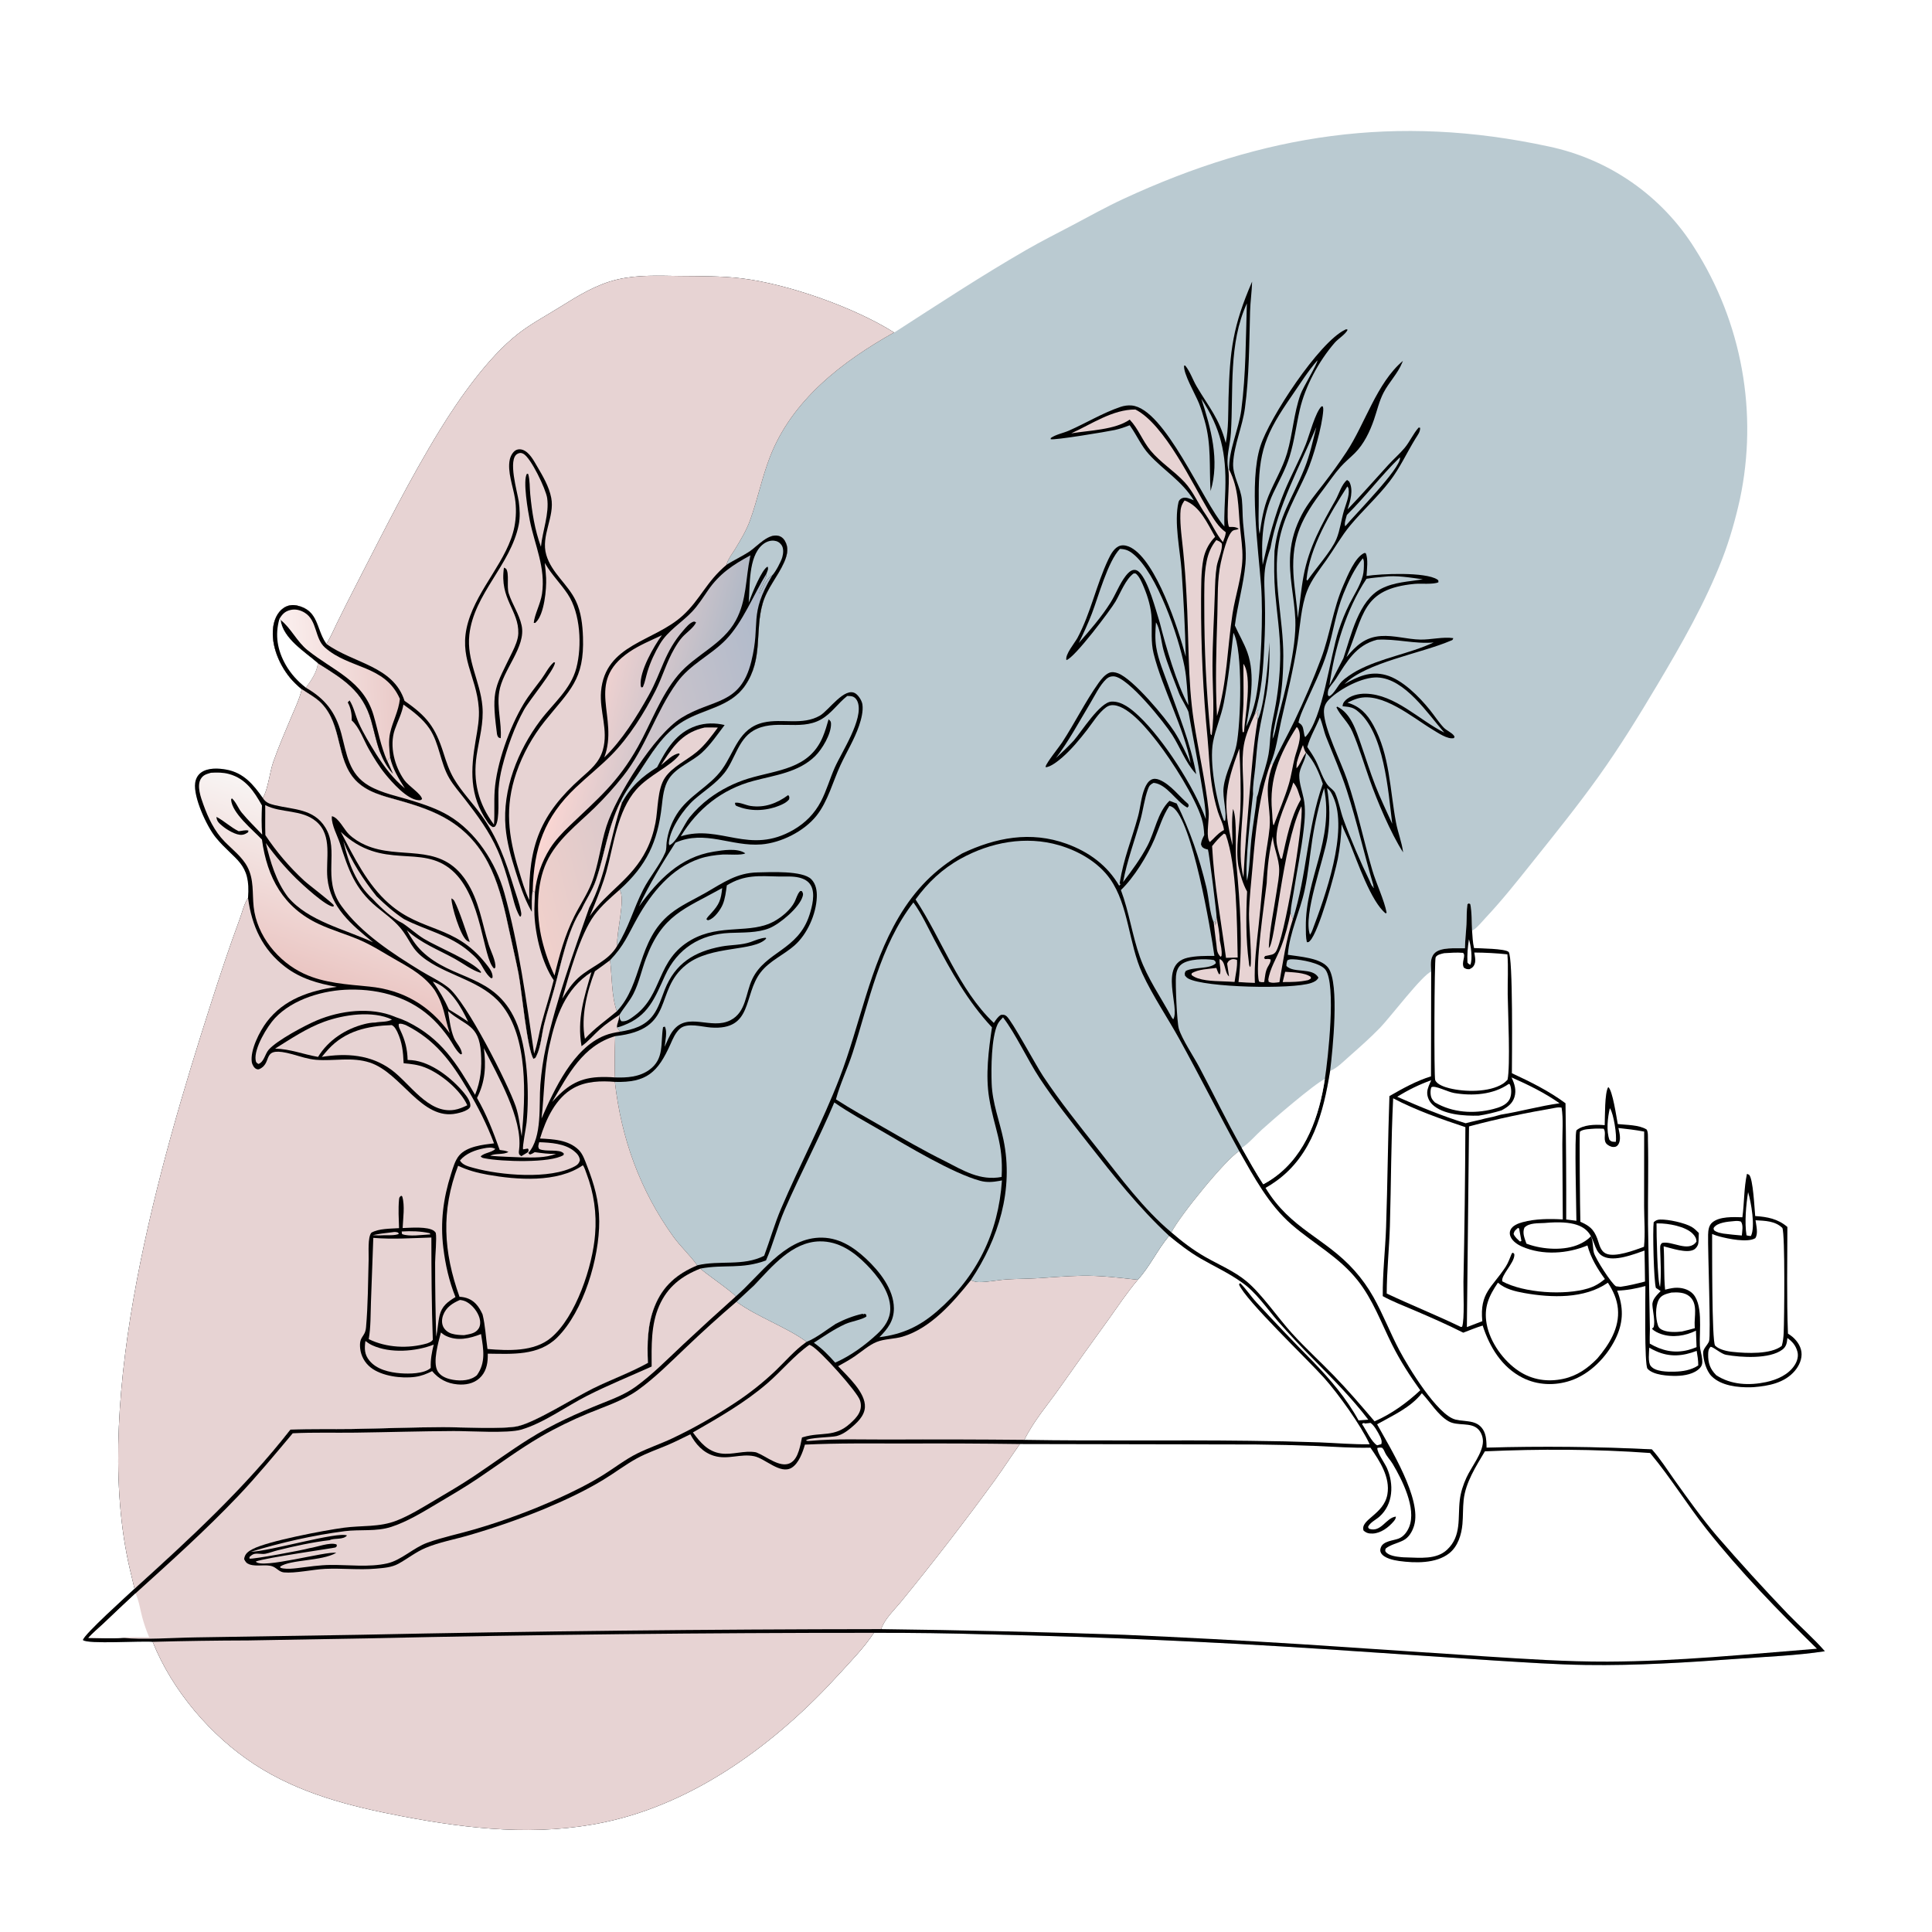 <?xml version="1.0" encoding="UTF-8"?> <svg xmlns="http://www.w3.org/2000/svg" xmlns:xlink="http://www.w3.org/1999/xlink" width="1024" height="1024"><path fill="white" d="M0 0L1024 0L1024 1024L0 1024L0 0Z"></path><path fill="#BACAD1" d="M474.189 176.109C497.16 161.302 520.183 146.165 543.856 132.512C551.886 127.881 560.236 123.689 568.435 119.358C577.404 114.62 586.333 109.632 595.537 105.37C669.78 70.996 740.237 60.234 820.664 77.595Q822.148 77.903 823.625 78.249Q825.101 78.594 826.568 78.977Q828.035 79.36 829.492 79.779Q830.949 80.198 832.395 80.654Q833.841 81.111 835.275 81.603Q836.708 82.095 838.13 82.624Q839.551 83.152 840.958 83.716Q842.365 84.28 843.758 84.879Q845.151 85.478 846.528 86.112Q847.905 86.746 849.266 87.415Q850.627 88.084 851.97 88.786Q853.313 89.489 854.639 90.225Q855.964 90.962 857.27 91.731Q858.577 92.501 859.863 93.303Q861.15 94.105 862.416 94.94Q863.682 95.774 864.926 96.64Q866.171 97.506 867.393 98.403Q868.615 99.3 869.814 100.228Q871.014 101.155 872.189 102.113Q873.365 103.07 874.516 104.057Q875.667 105.044 876.792 106.06Q877.918 107.075 879.018 108.119Q880.118 109.162 881.191 110.233Q882.264 111.304 883.31 112.402Q884.356 113.5 885.374 114.623Q886.391 115.747 887.381 116.896Q888.37 118.045 889.33 119.218Q890.29 120.392 891.22 121.589Q892.15 122.787 893.049 124.007Q893.949 125.227 894.818 126.47Q895.686 127.713 896.523 128.977Q897.36 130.241 898.165 131.526Q899.327 133.354 900.444 135.21Q901.562 137.066 902.634 138.948Q903.706 140.83 904.732 142.738Q905.758 144.646 906.738 146.578Q907.718 148.51 908.65 150.465Q909.583 152.42 910.468 154.397Q911.353 156.374 912.19 158.372Q913.027 160.37 913.815 162.388Q914.603 164.406 915.342 166.442Q916.082 168.478 916.771 170.532Q917.461 172.585 918.101 174.655Q918.74 176.724 919.33 178.809Q919.919 180.893 920.458 182.991Q920.997 185.089 921.484 187.2Q921.972 189.31 922.409 191.432Q922.845 193.554 923.23 195.686Q923.615 197.817 923.949 199.958Q924.282 202.098 924.564 204.246Q924.845 206.394 925.074 208.548Q925.303 210.702 925.481 212.861Q925.658 215.02 925.782 217.182Q925.907 219.345 925.979 221.51Q926.052 223.675 926.072 225.841Q926.092 228.007 926.059 230.173Q926.026 232.339 925.942 234.504Q925.857 236.668 925.719 238.83Q925.582 240.992 925.392 243.15Q925.202 245.308 924.96 247.46Q924.719 249.613 924.424 251.759Q924.131 253.905 923.785 256.044Q923.439 258.182 923.041 260.311Q922.644 262.441 922.195 264.56C919.849 275.126 916.84 285.823 912.943 295.92C903.933 319.264 891.194 341.535 878.418 362.987C868.581 379.505 858.546 395.83 847.355 411.479C836.125 427.184 824.023 442.162 811.981 457.239C804.017 467.212 796.136 477.173 787.386 486.478C785.527 488.454 783.495 491.075 781.318 492.632C781.02 492.845 780.525 493.099 780.228 493.261C779.958 488.636 780.198 483.713 779.284 479.187L778.544 478.812L777.794 479.211C777.259 482.731 777.442 486.436 777.254 489.998C777.031 494.196 776.508 498.414 776.461 502.615C771.996 502.741 763.324 501.798 760.159 505.415C757.815 508.094 758.443 511.707 758.553 515C754.152 516.402 736.782 539.232 731.58 544.609C726.389 549.975 720.731 554.981 715.13 559.914C712.163 562.527 708.674 566.172 704.994 567.604C701.44 589.658 695.604 612.157 676.429 625.953Q673.693 627.95 670.739 629.607C684.026 651.604 702.359 655.974 717.965 673.511Q720.821 676.726 723.317 680.227Q725.813 683.728 727.921 687.476C733.078 696.624 736.801 706.49 741.719 715.75C746.392 724.548 761.855 750.113 771.484 752.426C776.727 753.685 782.703 752.425 786.037 757.744C787.8 760.557 787.813 764.073 787.895 767.288Q831.72 766.04 875.511 768.186C879.978 773.166 883.685 779.094 887.574 784.539C894.77 794.614 901.993 804.735 910.017 814.177Q928.288 835.279 947.598 855.436C954.006 862.049 961.173 868.267 967.208 875.189C952.189 877.484 936.567 878.06 921.419 879.165C894.457 881.132 867.575 882.867 840.526 882.468C824.505 882.232 808.494 881.103 792.505 880.133L701.108 874.013Q612.678 868.212 524.08 866.283Q493.632 865.356 463.17 865.433C458.091 873.242 450.783 880.678 444.503 887.575C411.675 923.624 368.891 955.602 320.387 965.82C284.644 973.349 248.776 969.465 213.234 962.683C185.691 957.429 158.776 950.695 134.971 935.193C111.756 920.075 91.25 896.042 80.925 870.2C74.74 869.62 46.529 871.583 43.969 869.261C44.335 866.436 67.801 845.352 71.298 842.058C70.217 837.239 68.951 832.459 67.929 827.629C49.21 739.141 84.205 617.894 111.657 532.355C116.525 517.189 121.466 502.18 127.005 487.244C128.376 483.547 129.319 479.18 131.469 475.889C133.048 457.114 124.529 456.226 114.413 443.941C109.557 438.044 102.422 422.453 103.449 414.991C103.752 412.781 104.758 410.806 106.582 409.476C110.182 406.849 115.774 407.138 119.981 407.918C129.143 409.617 134.274 415.802 139.309 422.976C142.066 418.376 142.923 409.324 144.874 403.757C147.683 395.739 151.076 387.93 154.367 380.102C156.379 375.316 158.807 370.371 159.938 365.294C157.651 363.446 155.448 361.348 153.592 359.064C147.851 352.002 143.625 341.87 144.764 332.645C145.245 328.749 146.873 324.689 150.174 322.348C152.339 320.813 154.887 320.372 157.46 320.955C168.904 323.549 167.468 333.224 172.679 340.84C172.779 340.985 172.882 341.126 172.984 341.27C175.162 337.974 176.783 333.939 178.538 330.392Q183.783 319.697 189.233 309.105C203.319 281.715 217.224 253.774 233.367 227.545C243.719 210.725 258.867 189.294 274.348 177.115C281.283 171.66 289.413 167.348 296.902 162.675C306.52 156.673 316.168 150.689 327.353 148.091C338.124 145.59 349.134 146.143 360.089 146.281C371.174 146.421 382.299 146.213 393.322 147.576C417.788 150.601 452.67 162.845 473.87 176.214L474.189 176.109Z"></path><path d="M663.641 149.258C663.509 154.569 662.707 159.855 662.565 165.173C662.107 182.276 662.09 199.329 659.836 216.333C658.541 226.099 654.059 235.843 653.587 245.554C653.275 251.985 657.6 258.379 658.237 264.908C658.628 268.914 658.517 272.978 658.849 276.996C659.458 284.346 660.796 291.412 660.123 298.829C659.133 309.724 655.912 320.598 654.501 331.53C656.613 336.289 659.366 340.831 661.122 345.725C665.483 357.88 662.587 372.738 660.488 385.162Q662.259 381.505 663.56 377.657Q664.862 373.809 665.675 369.828C668.5 355.807 669.512 325.197 668.406 310.507C666.868 290.084 661.953 255.703 668 236.541C672.759 221.462 699.133 181.381 712.858 174.811C713.739 174.389 713.33 174.444 714.29 174.768C713.079 177.314 709.343 179.432 707.376 181.708C699.012 191.386 691.754 204.764 688.902 217.218C687.022 225.428 686.018 233.857 683.53 241.924C681.417 248.775 677.855 254.993 674.805 261.452C669.24 273.236 668.369 286.624 669.244 299.402C672.23 286.21 675.636 272.938 680.797 260.406C684.298 251.905 688.748 243.902 692.137 235.359C693.982 230.708 697.167 218.467 700.455 215.35L701.141 215.434C701.353 216.177 701.402 216.758 701.348 217.533C700.76 226.034 696.101 242.445 692.579 250.385C687.079 262.784 680.182 273.903 677.799 287.557C674.378 307.157 680.228 327.981 680.179 347.782C680.159 355.735 679.664 364.37 678.21 372.202C677.001 378.71 675.136 385.004 674.48 391.615C675.908 388.76 676.346 384.693 677.163 381.547C681.032 366.645 687.193 343.526 686.559 328.4C686.066 316.637 682.911 305.21 683.881 293.35C684.489 285.921 686.553 279.335 689.996 272.731C693.052 266.868 697.296 261.905 701.312 256.697C705.597 251.141 709.81 245.376 713.677 239.52C723.571 224.539 729.648 203.026 743.572 191.271C743.447 191.574 743.317 191.875 743.196 192.179C740.892 197.953 736.16 202.609 733.288 208.164C730.98 212.63 729.871 217.663 728.242 222.402C726.08 228.692 722.884 235.392 718.117 240.134C715.631 242.606 712.853 244.871 710.519 247.483C707.27 251.12 704.459 255.378 701.498 259.268C690.263 274.03 684.553 284.702 685.526 303.808C685.932 311.781 687.433 319.66 687.836 327.652C688.99 320.147 689.553 312.513 690.952 305.05C693.745 290.149 700.468 278.017 707.853 265.042C709.668 261.853 711.082 256.655 713.976 254.401C714.229 254.597 715.019 255.085 715.16 255.351C717.484 259.767 715.656 265.648 714.236 269.996C721.62 262.28 728.645 254.268 735.841 246.382C738.634 243.321 741.876 240.55 744.51 237.369C747.295 234.006 749.01 229.865 751.937 226.595L752.691 226.739C752.821 228.873 751.335 230.684 750.254 232.439C745.564 240.053 742.031 248.001 736.51 255.168C730.099 263.49 722.263 270.518 715.569 278.596C710.914 284.213 707.263 290.801 703.046 296.765C699.349 301.993 695.101 307.216 692.774 313.238C689.576 321.513 689.061 332.081 687.701 340.841C685.526 354.848 682.19 368.224 679.067 382.02C677.319 389.737 676.459 397.719 673.275 405.014L674.605 405.116C678.179 397.173 682.47 389.714 686.205 381.878C691.253 371.286 696.122 359.972 700.229 348.981C705.021 336.158 706.482 322.688 712.085 310.021C714.205 305.227 718.08 295.399 723.104 293.098L723.85 293.158C725.29 296.252 724.461 301.91 724.301 305.269C731.701 304.082 755.512 303.015 761.818 307.166C761.999 307.285 762.156 307.438 762.325 307.574L762.405 308.602C759.783 309.889 752.927 309.163 749.702 309.473C721.707 312.163 723.015 325.922 713.637 348.301C718.803 342.209 723.459 337.709 731.91 337.115C738.84 336.629 745.806 338.845 752.752 338.991C758.387 339.108 764.837 337.401 770.281 338.234C769.807 339.431 769.916 339.155 768.813 339.629C753.251 346.318 723.992 351.096 712.593 362.603C719.584 358.605 726.254 355.526 734.5 357.784C743.275 360.187 752.247 369.316 757.844 376.257C760.294 379.295 762.5 382.771 765.162 385.605C766.717 387.259 769.475 388.216 770.705 390.037C770.8 390.178 770.862 390.339 770.941 390.49L770.619 391.211C767.296 392.041 761.978 388.301 759.188 386.633C748.835 380.444 732.681 366.54 719.614 370.189C717.751 370.709 715.92 371.626 714.158 372.421C720.761 374.323 724.633 378.445 727.887 384.345C736.702 400.327 736.621 418.472 739.897 435.895C740.904 441.248 743.008 446.356 743.68 451.772C737.09 441.601 729.903 424.478 725.833 412.994C722.891 404.691 720.33 396.025 716.851 387.944C714.511 382.507 710.509 379.523 708.348 374.939L708.73 374.52C715.989 378.022 718.758 387.159 721.232 394.207C723.806 401.543 726.096 409.02 728.922 416.26C731.617 423.161 734.861 429.898 737.915 436.648C735.799 419.678 733.732 387.698 719.108 376.522C717.195 375.06 715.36 374.677 713.018 374.472L712.151 374.392C711.97 374.377 711.789 374.366 711.608 374.353C711.633 373.087 712.04 372.342 712.9 371.422C715.535 368.604 720.155 367.588 723.855 367.673C739.479 368.032 752.275 381.732 765.505 388.294C756.657 378.219 744.699 359.741 730.12 359.064C722.228 358.697 710.319 365.01 704.626 370.546C702.571 372.544 701.639 374.61 701.707 377.469C701.921 386.399 710.771 403.773 714.018 413.343C719.358 429.085 722.67 445.266 727.336 461.18C729.374 468.131 733.693 477.119 734.924 483.692L734.49 484.16C726.719 478.07 719.28 456.269 715.423 446.829C714.055 443.481 712.388 440.268 711.083 436.898C710.857 443.151 710.237 449.152 709.048 455.3C707.635 462.607 699.016 494.141 694.235 498.745C693.454 499.497 693.83 499.265 692.671 499.399C692.058 496.737 692.145 493.959 692.119 491.237C691.869 465.425 707.2 445.467 701.785 417.745Q697.712 431.068 695.563 444.833C694.193 453.779 693.391 462.865 691.495 471.72C689.05 483.137 683.415 494.458 682.577 506.066C688.608 507.028 700.166 507.679 704.049 513.034C710.069 521.336 706.323 556.538 704.994 567.604C701.44 589.658 695.604 612.157 676.429 625.953Q673.693 627.95 670.739 629.607C684.026 651.604 702.359 655.974 717.965 673.511Q720.821 676.726 723.317 680.227Q725.813 683.728 727.921 687.476C733.078 696.624 736.801 706.49 741.719 715.75C746.392 724.548 761.855 750.113 771.484 752.426C776.727 753.685 782.703 752.425 786.037 757.744C787.8 760.557 787.813 764.073 787.895 767.288Q831.72 766.04 875.511 768.186C879.978 773.166 883.685 779.094 887.574 784.539C894.77 794.614 901.993 804.735 910.017 814.177Q928.288 835.279 947.598 855.436C954.006 862.049 961.173 868.267 967.208 875.189C952.189 877.484 936.567 878.06 921.419 879.165C894.457 881.132 867.575 882.867 840.526 882.468C824.505 882.232 808.494 881.103 792.505 880.133L701.108 874.013Q612.678 868.212 524.08 866.283Q493.632 865.356 463.17 865.433C458.091 873.242 450.783 880.678 444.503 887.575C411.675 923.624 368.891 955.602 320.387 965.82C284.644 973.349 248.776 969.465 213.234 962.683C185.691 957.429 158.776 950.695 134.971 935.193C111.756 920.075 91.25 896.042 80.925 870.2C74.74 869.62 46.529 871.583 43.969 869.261C44.335 866.436 67.801 845.352 71.298 842.058C100.638 815.506 129.437 789.009 153.88 757.734C164.809 757.233 175.807 757.566 186.749 757.39C202.769 757.132 218.767 756.468 234.792 756.424C243.576 756.401 267.114 757.625 274.488 755.892C284.283 753.59 304.175 740.89 314.304 735.897C323.898 731.169 334.042 727.548 343.397 722.348C342.974 712.163 343.116 702.015 346.961 692.414C351.357 681.435 358.868 675.137 369.538 670.655C381.461 667.8 393.858 671.295 405.021 665.583C408.14 657.223 410.481 648.821 413.999 640.57C423.922 617.3 435.819 595.087 444.94 571.439C455.893 543.043 460.741 512.534 476.356 486.093C484.855 471.7 495.474 460.719 509.93 452.357C527.743 443.895 546.254 440.346 565.259 447.21C577.078 451.478 586.948 458.659 593.281 469.619L593.205 469.395L593.877 468.79L593.44 468.07C595.677 454.469 599.646 445.631 603.152 432.801C604.485 427.925 604.775 422.575 606.686 417.892C607.386 416.174 608.387 414.29 610.051 413.328C611.433 412.529 612.997 412.715 614.412 413.283C620.412 415.689 624.962 422.046 629.807 426.163L630.074 427.221L629.315 428.053C623.333 424.805 618.462 415.579 611.439 414.927C609.801 415.713 609.135 416.388 608.493 418.123C606.541 423.396 605.913 429.263 604.414 434.694C601.362 445.743 597.336 456.177 595.266 467.52C599.879 461.496 604.577 455.078 608.117 448.359C612.169 440.667 613.462 430.667 619.831 424.442L623.682 425.887C630.783 440.341 635.66 454.615 639.4 470.28C640.661 475.56 641.214 484.211 643.283 488.896C643.442 488.657 643.709 488.512 643.934 488.335L644.116 490.702C644.249 489.788 644.128 490.037 644.484 489.343C644.556 489.203 644.637 489.069 644.714 488.932L644.457 488.847C644.381 487.878 644.35 488.337 644.615 487.21C644.684 486.918 644.761 486.629 644.834 486.338C644.88 484.2 640.874 452.067 640.239 450.263C639.692 450.121 638.884 449.975 638.365 449.709C637.096 449.058 637.009 448.767 636.54 447.504C636.692 445.652 637.462 444.253 638.273 442.604C638.116 439.62 637.826 436.685 636.925 433.821C633.318 422.36 621.212 403.384 613.696 393.669C608.992 387.589 598.738 374.524 590.383 373.765C588.874 373.628 587.555 373.956 586.32 374.844C582.295 377.738 579.198 382.967 576.163 386.871C572.273 391.873 567.898 397.191 563.115 401.367C561.241 403.003 556.681 406.752 554.169 406.607C554.188 406.474 554.192 406.338 554.227 406.208C554.808 404.018 561.401 395.867 562.941 393.509C569.632 383.263 575.222 371.894 582.269 361.969C583.655 360.018 585.574 357.648 587.812 356.645C589.331 355.964 591.069 356.296 592.571 356.86C600.65 359.893 617.838 380.613 622.4 387.735C625.837 393.099 628.451 398.801 631.091 404.579C627.582 385.835 616.07 364.99 611.447 346.409C609.911 340.236 610.629 334.168 610.383 327.9C610.162 322.273 608.451 316.426 606.293 311.257C605.397 309.109 604.11 305.983 602.416 304.374C601.749 303.74 601.676 303.934 600.819 303.954C596.567 307.068 593.919 314.236 591.26 318.8C588.712 323.173 569.556 348.716 565.221 349.863C564.384 346.917 569.636 340.797 571.091 338.07C578.136 324.87 581.068 309.891 587.438 296.469C588.723 293.761 590.701 289.994 593.873 289.194C595.708 288.732 597.82 289.345 599.433 290.223C612.937 297.573 624.384 332.923 628.482 348.05C628.129 333.012 627.314 317.892 626.301 302.886C625.549 291.731 622.129 276.873 624.637 266.144C624.85 265.235 625.538 264.5 626.391 264.109C628.457 263.161 630.812 264.412 632.743 265.174C626.395 254.838 616.872 249.482 608.949 240.775C604.928 236.358 602.564 230.792 599.134 225.937L598.743 225.392C596.152 226.409 593.596 227.304 590.872 227.899C586.816 228.785 558.525 233.487 556.856 232.775L556.946 232.147C559.738 230.206 563.447 229.605 566.567 228.235C575.67 224.235 584.475 218.843 593.905 215.664C595.787 215.029 597.81 214.732 599.794 214.91C617.425 216.5 637.438 265.897 648.962 279.078C648.731 272.445 649.275 265.782 649.458 259.15C649.98 240.247 647.078 227.114 636.732 211.32C641.756 226.813 646.593 244.089 641.625 260.264C640.855 247.368 642.125 235.724 638.487 222.988C637.597 219.874 636.663 216.733 635.464 213.721C633.592 209.021 627.076 197.983 627.606 193.758L628.205 193.771C630.823 196.983 632.134 201.199 634.237 204.773C640.736 215.822 646.207 221.696 649.675 234.788C651.207 227.111 650.933 218.749 651.142 210.927C651.813 185.761 653.461 172.741 663.641 149.258Z"></path><path fill="#E7D3D3" d="M80.925 870.2Q106.21 869.528 131.503 869.464L195.104 868.351Q329.121 865.39 463.17 865.433C458.091 873.242 450.783 880.678 444.503 887.575C411.675 923.624 368.891 955.602 320.387 965.82C284.644 973.349 248.776 969.465 213.234 962.683C185.691 957.429 158.776 950.695 134.971 935.193C111.756 920.075 91.25 896.042 80.925 870.2Z"></path><path fill="#E7D3D3" d="M656.885 396.757C657.398 407.417 657.807 418.108 657.407 428.781C657.037 438.657 654.784 449.068 656.338 458.881C657.441 463.777 658.575 468.123 660.99 472.549C660.386 484.719 660.296 497.925 661.921 510.029C662.043 510.939 661.945 511.986 662.693 512.556C663.839 509.235 661.872 489.777 661.991 484.334C662.172 476.085 663.127 467.964 663.842 459.756C665.466 441.122 667.018 422.773 673.275 405.014L674.605 405.116C673.279 408.602 672.416 412.124 672.085 415.846C671.404 423.517 673.573 431.134 672.915 438.667C672.427 444.254 671.223 449.775 670.583 455.349C669.249 466.951 668.392 478.625 667.14 490.243C666.047 500.377 664.66 510.749 665.109 520.957C662.221 520.825 659.304 520.765 656.427 520.51C658.818 500.584 657.254 478.548 655.346 458.532C654.413 451.41 655.995 434.22 653.527 428.728C652.638 435.178 653.229 441.665 653.279 448.134C647.874 426.494 649.246 416.874 656.885 396.757Z"></path><path fill="#E7D3D3" d="M644.834 486.338C645.517 490.202 646.443 494.438 646.499 498.345C647.041 501.086 647.755 503.779 647.454 506.584L646.967 507.149C645.048 505.243 644.999 503.451 644.748 500.881Q643.947 494.897 643.283 488.896C643.442 488.657 643.709 488.512 643.934 488.335L644.116 490.702C644.249 489.788 644.128 490.037 644.484 489.343C644.556 489.203 644.637 489.069 644.714 488.932L644.457 488.847C644.381 487.878 644.35 488.337 644.615 487.21C644.684 486.918 644.761 486.629 644.834 486.338Z"></path><path fill="white" d="M540.577 765.362L665.726 765.605Q681.945 765.767 698.152 766.407C707.524 766.809 716.972 767.535 726.354 767.298C731.283 774.353 736.959 783.046 735.336 792.091C733.419 802.77 720.874 805.304 722.694 811.2C724.199 812.589 725.613 812.895 727.623 812.807C731.854 812.621 735.911 809.594 738.59 806.451C739.305 805.612 739.8 804.955 739.852 803.819C734.54 804.417 732.05 812.5 725.598 810.258L725.09 809.356C725.991 807.017 729.314 805.48 731.159 803.829C738.481 797.28 738.831 786.587 735.118 778.118C733.941 775.435 729.872 770.002 730.007 767.456C730.967 767.216 731.557 767.186 732.534 767.35C733.299 768.094 733.563 768.684 733.973 769.636C734.971 771.955 736.852 773.707 738.14 775.876C743.147 784.307 750.816 799.384 746.927 809.211C745.888 811.836 743.995 814.458 741.277 815.491C738.411 816.581 733.205 816.76 731.921 820.079C731.508 821.147 731.384 822.069 731.967 823.109C733.544 825.92 738.745 826.97 741.614 827.361C750.043 828.511 761.13 828.795 768.128 823.262C772.7 819.647 774.617 813.441 775.12 807.831C775.502 803.563 775.306 799.243 775.769 794.991C776.784 785.673 782.35 777.131 787.021 769.241C815.999 767.958 845.637 768.004 874.56 770.12L874.958 770.591C885.496 783.219 894.25 797.557 904.493 810.503C922.23 832.919 942.602 853.882 963.005 873.854C926.074 876.79 889.11 880.549 852.03 880.687C830.248 880.768 808.574 879.276 786.851 877.898L689.405 871.442Q642.727 868.492 596 866.477Q531.539 864.259 467.045 863.467C468.692 858.325 473.963 853.325 477.38 849.175Q503.492 817.293 527.716 783.954C532.133 777.851 536.184 771.489 540.577 765.362Z"></path><path fill="#E7D3D3" d="M345.384 724.283C345.351 713.439 344.941 702.203 349.41 692.056C353.832 682.016 361.219 676.335 371.21 672.375C374.601 675.466 388.619 684.974 389.949 687.152Q375.844 699.736 362.045 712.654C353.944 720.252 345.84 728.533 336.849 735.033C331.52 738.886 325.465 741.239 319.4 743.658C305.866 749.056 292.708 754.939 280.333 762.7C270.339 768.967 260.841 775.968 251.034 782.511C244.234 787.049 237.113 791.186 230.081 795.356C223.702 799.138 217.161 803.208 210.251 805.94C201.121 809.549 191.751 808.447 182.246 809.724C171.932 811.111 142.012 816.78 133.883 821.057C131.483 822.319 129.721 823.573 129.396 826.37C130.091 827.8 130.651 828.594 132.199 829.152C136.06 830.543 141.046 828.892 144.561 830.267C146.742 831.12 147.97 833.163 150.516 833.41C156.431 833.984 165.972 831.821 172.369 831.528C181.333 831.118 190.289 832.199 199.259 831.413C203.252 831.062 207.528 830.799 211.094 828.852C216.056 826.142 220.284 822.651 225.56 820.426C232.684 817.421 241.04 815.909 248.494 813.724Q268.756 807.849 288.284 799.866C299.136 795.312 309.684 790.428 319.763 784.325C325.759 780.695 331.416 776.336 337.547 772.974C342.783 770.104 348.543 768.164 354.03 765.827C358.047 764.116 361.957 762.091 365.892 760.194C368.678 765.447 372.576 769.854 378.446 771.624C385.801 773.841 392.569 770.336 399.72 771.823C405.602 773.046 413.558 781.578 419.569 777.954C423.341 775.679 425.491 769.683 426.624 765.678C444.166 764.835 461.692 765.08 479.249 765.092Q509.914 764.939 540.577 765.362C536.184 771.489 532.133 777.851 527.716 783.954Q503.492 817.293 477.38 849.175C473.963 853.325 468.692 858.325 467.045 863.467Q328.953 863.587 190.889 866.468L103.704 867.852C92.069 868.005 76.01 869.24 64.969 868.083C59.019 868.519 52.797 868.142 46.816 868.103C49.294 865.384 52.277 862.958 54.956 860.427C60.579 855.113 66.138 849.746 71.838 844.514C90.263 827.868 109.048 811.004 126.156 793.003C136.314 782.316 145.664 770.946 155.154 759.669C166.225 759.113 177.406 759.473 188.499 759.326C205.791 759.096 223.072 758.556 240.367 758.475C248.958 758.435 269.057 759.816 276.172 757.753C288.091 754.296 300.048 745.441 311.198 739.78C322.326 734.131 334.005 729.411 345.384 724.283Z"></path><path fill="white" d="M71.838 844.514C73.658 848.432 74.305 853.104 75.411 857.283C76.369 860.902 77.64 864.341 79.048 867.805C74.441 867.805 69.527 867.454 64.969 868.083C59.019 868.519 52.797 868.142 46.816 868.103C49.294 865.384 52.277 862.958 54.956 860.427C60.579 855.113 66.138 849.746 71.838 844.514Z"></path><path fill="#BACAD1" d="M485.262 476.733C491.766 467.763 499.422 460.537 509.118 455.163C524.992 446.365 543.69 442.843 561.334 447.995C571.589 450.989 582.091 456.96 588.355 465.839C598.267 479.891 598.187 500.173 605.474 515.963C610.984 527.902 618.775 539.291 625.151 550.842C635.976 570.454 646.022 590.47 656.806 610.102C649.698 614.349 625.259 644.496 620.854 653.182C606.099 640.879 593.927 624.265 582.06 609.243C572.015 596.526 561.827 583.879 552.854 570.367C548.918 564.441 536.421 541.089 533.519 538.628C532.457 537.728 531.827 537.799 530.503 537.912C528.804 538.964 527.859 540.569 526.747 542.177C508.012 524.374 499.349 498.028 485.262 476.733Z"></path><path fill="white" d="M603.083 678.297C609.463 671.293 613.554 662.26 619.641 655.016C625.016 659.43 630.383 663.57 636.416 667.077C643.501 671.197 651.314 674.743 657.95 679.536C665.617 684.661 671.32 693.384 677.343 700.308Q686.656 710.891 696.598 720.886C706.576 731.08 716.573 741.082 725.22 752.456L720.071 752.851C713.585 741.056 705.172 731.261 695.877 721.63C685.747 711.431 675.811 700.934 666.038 690.392C662.969 687.082 660.506 683.218 657.31 680.057L656.687 680.775C659.886 688.96 693.149 720.63 701.744 730.257C709.241 738.653 721.228 755.262 725.948 765.494C717.076 765.62 708.231 764.837 699.371 764.487Q680.711 763.835 662.04 763.649C622.345 763.145 582.638 763.823 542.943 763.158C547.786 753.194 555.649 744.173 562.011 735.079Q574.481 717.329 587.227 699.775C592.404 692.583 597.334 685.045 603.083 678.297Z"></path><path fill="#E7D3D3" d="M514.622 678.465C516.055 679.137 517.174 679.511 518.771 679.527C523.708 679.575 528.6 678.442 533.516 678.123C538.6 677.794 543.707 677.824 548.795 677.536C556.977 677.073 565.132 676.315 573.331 676.177C583.395 676.009 593.116 677.22 603.083 678.297C597.334 685.045 592.404 692.583 587.227 699.775Q574.481 717.328 562.011 735.079C555.649 744.173 547.786 753.194 542.943 763.158Q506.989 762.823 471.033 762.989C457.308 763.033 443.219 762.455 429.552 763.67C428.638 763.751 428.072 763.842 427.193 763.513C428.052 761.918 440.823 761.819 443.402 761.138C446.104 760.425 448.338 759.005 450.477 757.249C453.967 754.384 458.133 750.72 458.424 745.902C458.898 738.074 449.136 729.41 444.215 724.117C447.2 722.474 450.231 720.77 453.049 718.858C456.718 716.368 460.493 712.957 464.582 711.286C468.8 709.563 473.929 709.769 478.335 708.462C493.273 704.03 505.251 690.204 514.622 678.465Z"></path><path fill="#E7D3D3" d="M390.344 689.96C401.6 698.143 416.739 703.283 427.542 711.189L426.924 711.625C421.198 715.711 416.361 721.378 411.294 726.259Q406.267 731.061 400.827 735.389Q395.386 739.716 389.576 743.534C379.133 750.456 367.555 757.061 356.221 762.406C350.144 765.272 343.698 767.415 337.691 770.404C331.408 773.529 325.663 778.039 319.7 781.756C312.209 786.425 304.274 790.364 296.244 794.014Q285.464 798.901 274.368 803.021Q263.272 807.141 251.914 810.472C243.561 812.941 234.701 814.718 226.535 817.657C219.107 820.33 212.715 826.967 205.191 828.642C195.539 830.791 185.065 829.373 175.249 829.453C169.299 829.502 163.503 830.422 157.614 831.131C155.185 831.423 152.435 831.669 150.004 831.306C149.542 831.237 149.236 831.143 148.767 831.023L148.422 830.389C153.888 826.488 170.348 827.553 178.213 823.047C173.047 821.933 138.408 831.906 135.559 827.639C141.028 825.552 177.331 820.48 177.816 820.182C178.1 820.008 178.296 819.719 178.536 819.487L178.409 818.606C175.028 817.198 167.725 820.078 163.908 820.589C160.766 821.599 133.736 826.57 132.233 826.102L132.213 825.259C133.023 824.527 133.831 823.784 134.951 823.575C136.873 823.218 138.915 823.898 140.838 823.488C142.972 823.033 145.081 822.205 147.212 821.676C156.096 819.47 165.602 817.391 174.688 816.326C177.348 815.016 181.877 816.3 183.921 813.831C178.981 811.627 142.557 822.322 133.026 822.455C148.675 817.658 166.46 813.611 182.698 811.558C190.906 810.52 199.469 811.888 207.459 809.251C215.792 806.502 223.545 801.779 231.057 797.315C238.439 792.929 245.915 788.587 253.045 783.799C264.259 776.269 275.119 768.133 286.814 761.346C294.703 756.768 303.109 752.7 311.528 749.198C320.53 745.454 330.117 742.49 338.118 736.756C347.185 730.259 355.429 721.91 363.531 714.227Q376.611 701.733 390.344 689.96Z"></path><path fill="#BACAD1" d="M442.199 584.32C450.175 589.896 458.849 594.555 467.264 599.436C480.83 607.305 504.968 621.934 519.613 625.876C523.005 626.788 526.263 626.523 529.675 625.911C530.135 625.828 530.592 625.733 531.049 625.638C529.181 653.36 517.854 676.587 496.718 694.939C487.433 703.001 478.287 707.232 466.115 708.734C470.511 704.326 473.825 699.973 473.78 693.402C473.712 683.292 466.132 673.818 459.115 667.242C452.064 660.635 444.087 655.553 434.02 655.999C415.316 656.83 402.899 675.975 389.949 687.152C388.619 684.974 374.601 675.466 371.21 672.375C384.03 669.969 392.833 672.904 405.989 668.066C409.846 659.367 412.062 650.007 415.892 641.216C424.236 622.062 434.062 603.57 442.199 584.32Z"></path><path fill="#BACAD1" d="M484.121 478.313C488.49 484.315 491.87 491.703 495.351 498.278C504.184 514.959 512.797 530.612 525.764 544.526C523.976 556.586 522.276 569.837 524.267 581.921C526.987 598.427 531.897 605.631 530.878 623.807C519.448 625.989 510.48 620.363 500.686 615.334C489.389 609.753 478.655 603.516 467.74 597.243C459.461 592.486 451.084 587.861 443.059 582.683C445.296 574.402 449.22 566.34 451.877 558.125C460.712 530.806 466.218 501.571 484.121 478.313Z"></path><path fill="#BACAD1" d="M514.622 678.465C529.281 656.565 537.363 630.527 531.862 604.104C529.769 594.05 525.983 584.702 525.602 574.297C525.308 566.281 525.393 550.151 528.706 542.957C529.358 541.542 530.557 540.35 531.604 539.218C538.455 548.102 544.496 561.572 551.165 571.658C559.023 583.544 567.953 594.731 576.735 605.938C590.153 623.061 603.653 640.18 619.641 655.016C613.554 662.26 609.463 671.293 603.083 678.297C593.116 677.22 583.395 676.009 573.331 676.177C565.132 676.315 556.977 677.073 548.795 677.536C543.707 677.824 538.6 677.794 533.516 678.123C528.6 678.442 523.708 679.575 518.771 679.527C517.174 679.511 516.055 679.137 514.622 678.465Z"></path><path fill="white" d="M620.854 653.182C625.259 644.496 649.698 614.349 656.806 610.102C664.712 623.955 672.395 638.481 684.605 649.072C696.407 659.31 709.699 666.149 719.611 678.673C727.691 688.882 732.044 701.092 737.799 712.61C742.073 721.165 747.194 729.126 752.773 736.876C745.706 743.499 737.497 749.469 728.546 753.334C721.449 745.004 714.448 736.817 706.821 728.956C699.552 721.464 691.821 714.421 684.795 706.699C677.167 698.313 668.826 685.876 660.592 679.051C654.185 673.739 646.118 670.367 638.914 666.266C632.404 662.561 626.508 658.073 620.854 653.182Z"></path><path fill="#BACAD1" d="M658.159 608.405C650.152 594.319 643.127 579.662 635.516 565.361C632.679 560.03 626.397 550.633 624.789 545.181C623.814 541.876 622.907 521.49 623.294 517.29C623.511 514.938 624.23 512.664 626.14 511.149C629.94 508.136 638.668 508.107 643.279 508.805C644.181 509.524 644.14 509.277 644.435 510.522C641.366 513.771 632.945 512.359 628.521 514.599C627.83 515.772 627.867 515.771 628.082 517.123C628.628 517.749 629.11 518.271 629.848 518.675C638.456 523.394 684.828 524.492 694.958 520.996C696.574 520.439 698.028 519.712 698.806 518.169C695.685 512.561 685.81 516.034 681.823 511.994C681.794 510.872 681.968 510.083 682.302 509.014C683.276 508.43 684.203 508.418 685.313 508.446C689.676 508.555 699.85 510.415 702.514 513.959C708.299 521.655 703.857 561.197 702.215 571.859C699.268 591.29 692.335 611.631 675.846 623.745C673.87 625.196 671.719 626.558 669.541 627.688C665.474 621.425 661.849 614.894 658.159 608.405Z"></path><path fill="white" d="M658.159 608.405C661.998 605.926 665.403 601.842 668.813 598.743C674.63 593.457 696.348 574.706 702.215 571.859C699.268 591.29 692.335 611.631 675.846 623.745C673.87 625.196 671.719 626.558 669.541 627.688C665.474 621.425 661.849 614.894 658.159 608.405Z"></path><path fill="#BACAD1" d="M399.813 681.158C409.017 671.454 419.81 658.16 434.498 657.954C444.484 657.814 452.451 663.372 459.18 670.18C465.12 676.189 471.929 684.849 471.859 693.722C471.816 699.17 468.855 703.368 465.01 706.964C458.554 713.002 450.8 718.662 442.674 722.23C439.182 718.292 435.701 714.704 431.361 711.698C436.804 708.159 442.192 704.431 448.117 701.732C451.053 700.395 457.298 699.387 459.239 697.733L459.096 696.729C458.593 696.369 458.284 696.376 457.684 696.293L458.057 696.865L457.201 696.334C452.371 697.343 447.319 699.371 442.951 701.667C438.223 704.707 432.737 709.131 427.542 711.189C416.739 703.283 401.6 698.143 390.344 689.96Q395.112 685.595 399.813 681.158Z"></path><path fill="#E7D3D3" d="M428.992 712.769C429.292 712.903 429.601 713.02 429.894 713.172C434.653 715.634 454.249 737.603 455.789 742.146C456.587 744.498 456.432 746.79 455.291 748.998C454.184 751.138 452.458 752.764 450.705 754.374C442.313 762.088 435.433 758.8 425.761 761.696L425.067 761.911C424.624 764.318 424.112 766.685 423.364 769.018C422.544 771.579 421.153 774.427 418.564 775.593C413.251 777.985 406.173 771.959 401.367 770.029L400.664 769.75C394.351 768.604 388.255 771.265 382.031 770.351C375.143 769.34 371.137 764.497 367.259 759.221C381.056 751.281 394.731 743.532 406.828 733.075C414.315 726.602 420.934 718.429 428.992 712.769Z"></path><path fill="#BACAD1" d="M619.789 427.159C620.486 427.28 620.93 427.468 621.536 427.862C631.848 434.567 641.805 493.228 643.656 506.638C638.995 506.649 633.912 506.577 629.351 507.65C613.864 511.293 625.651 533.949 621.83 540.286L621.038 539.25C615.294 528.579 608.273 518.751 604.18 507.245C600.045 495.619 598.468 483.371 594.107 471.75C601.075 465.063 608.147 453.547 611.916 444.713C614.421 438.842 616.217 432.487 619.789 427.159Z"></path><path fill="white" d="M753.621 738.44C758.13 743.167 761.995 749.914 767.673 753.256C772.515 756.107 779.682 753.485 783.612 757.665C785.203 759.357 786.039 761.852 785.982 764.154C785.833 770.216 779.778 777.627 777.265 783.125C775.54 786.897 774.213 790.899 773.718 795.03C772.591 804.43 774.781 814.043 767.001 821.363C761.287 826.74 752.59 825.603 745.375 825.456C744.419 825.459 743.469 825.39 742.518 825.301C740.187 825.082 735.921 824.563 734.438 822.463C734.019 821.869 734.282 821.457 734.397 820.798C736.885 818.714 740.801 817.947 743.732 816.452C746.724 814.926 748.51 811.821 749.475 808.694C753.813 794.629 736.756 767.397 729.891 754.898C738.261 750.168 747.539 746.137 753.621 738.44Z"></path><path fill="#E7D3D3" d="M627.856 265.26C636.075 268.224 639.883 277.405 644.042 284.532C643.678 284.911 643.309 285.286 642.966 285.684Q641.996 286.813 641.179 288.057Q640.362 289.302 639.712 290.641Q639.062 291.98 638.59 293.392Q638.118 294.803 637.832 296.264C636.491 303.193 636.683 311.018 636.593 318.07Q636.461 354.875 640.05 391.505C640.789 399.689 641.065 407.986 642.299 416.114C643.033 420.955 644.063 425.577 645.496 430.255C646.392 433.183 648.517 437.059 648.738 439.94L647.974 440.352C645.231 442 643.6 444.226 641.256 446.293C640.947 445.915 640.887 445.889 640.682 445.36C639.28 441.757 641.067 433.918 640.595 429.613C638.86 413.789 635.208 398.157 632.78 382.43C629.399 360.528 630.179 337.604 628.868 315.484Q628.281 303.952 627.149 292.46C626.501 285.817 625.424 278.949 625.615 272.276C625.698 269.357 626.133 267.621 627.856 265.26Z"></path><path fill="#BACAD1" d="M612.676 329.885C614.939 333.18 615.549 340.455 616.632 344.416C618.762 352.202 622.116 360.033 624.963 367.599C625.954 370.234 629.685 375.982 629.976 377.634C632.169 390.098 634.693 402.474 636.725 414.977C637.755 421.317 639.033 427.71 639.105 434.148C633.051 417.287 616.629 391.801 603.674 379.577C599.854 375.973 594.604 371.51 589.03 371.874C582.925 372.273 573.422 387.466 569.13 392.501C566.096 395.746 562.943 398.788 559.669 401.79C566.428 392.89 571.853 382.69 577.633 373.109C580.119 368.988 582.926 363.033 586.488 359.786C587.567 358.803 588.947 358.375 590.392 358.482C598.115 359.053 617.245 383.159 621.316 389.539C625.528 396.139 628.275 403.968 633.54 409.807L634.026 410.336C630.987 394.015 624.678 378.583 619.143 362.997C616.857 356.559 613.932 349.809 612.829 343.048C612.103 338.594 612.37 334.373 612.676 329.885Z"></path><path fill="#BACAD1" d="M673.365 290.458C677.321 268.098 688.933 247.138 697.684 226.381C695.844 233.704 694.234 241.231 691.416 248.254C684.968 264.32 677.688 273.481 675.52 291.966C675.265 299.365 675.239 306.648 675.853 314.036C676.755 324.878 678.52 335.597 678.544 346.507C678.563 355.312 677.69 364.482 676.207 373.164C675.357 378.139 674.087 383.091 673.525 388.107C673.095 391.94 673.056 395.859 672.375 399.657C671.395 405.12 669.42 410.641 667.882 415.988C667.339 417.877 667.046 420.632 666.204 422.356C665.416 429.896 664.025 437.372 663.221 444.92C662.438 452.281 662.498 459.545 660.969 466.844C659.629 458.088 663.057 430.55 664.127 420.869C663.878 416.365 664.894 411.212 665.318 406.692C665.869 400.818 666.277 394.887 667.191 389.055C668.297 381.997 670.059 375.049 671.218 367.996C672.734 358.773 673.007 349.732 672.797 340.416C672.439 348.639 670.184 375.017 666.64 381.346L666.165 380.832C666.581 379.248 666.786 377.79 666.91 376.159C666.266 377.164 665.584 378.098 664.858 379.044C668.762 366.751 669.476 354.879 670.092 342.092Q670.718 330.515 670.425 318.925C670.308 313.302 669.753 307.47 670.447 301.878C670.925 298.03 672.128 294.127 673.365 290.458Z"></path><path fill="#E7D3D3" d="M651.481 248.933C656.642 259.044 656.208 268.547 657.246 279.464C657.771 284.984 658.677 290.451 658.513 296.016C658.226 305.791 654.777 315.542 653.278 325.204C650.496 343.128 650.393 362.054 645.03 379.51C644.037 361.573 644.663 343.821 645.227 325.893C645.515 316.736 645.085 307.065 647.081 298.105C647.793 294.911 650.538 282.759 653.603 281.169C654.597 280.654 655.362 280.988 656.503 280.267C656.444 280.208 656.398 280.133 656.327 280.091C654.896 279.262 653.649 279.253 652.037 279.288C651.845 279.292 651.653 279.3 651.461 279.306C649.451 275.903 652.073 255.59 651.063 249.187L651.481 248.933Z"></path><path fill="#BACAD1" d="M593.566 290.928C596.523 291.04 598.343 291.764 600.651 293.639C613.214 303.842 624.633 337.168 627.83 353.412C629.132 360.027 629.201 367.101 629.901 373.818C623.841 363.092 617.722 342.023 614.683 329.928C612.542 323.145 608.665 307.897 603.791 303.205C602.956 302.402 602.011 301.897 600.813 302.073C599.138 302.318 597.652 303.933 596.676 305.191C593.365 309.458 591.419 314.927 588.519 319.525C583.664 327.221 577.726 333.967 571.764 340.8C574.303 335.663 576.691 330.486 578.746 325.134C582.224 316.074 587.202 297.546 593.566 290.928Z"></path><path fill="#E7D3D3" d="M689.729 427.358C689.761 427.521 689.8 427.683 689.825 427.847C691.095 436.193 680.609 499.012 676.044 504.687C675.175 505.768 674.237 505.993 672.959 506.228C672.141 506.379 671.333 506.558 670.52 506.73L669.96 507.733L670.551 508.338C671.632 508.266 672.453 508.143 673.486 508.539C673.487 510.128 672.742 511.069 671.966 512.45C670.578 514.92 670.527 517.742 670.062 520.5C668.932 520.672 668.391 520.641 667.322 520.228C664.982 512.639 670.2 478.444 671.382 468.022C671.707 459.807 672.694 451.328 674.601 443.34C675.067 449.38 677.968 455.118 677.996 461.032C678.013 464.779 677.21 468.67 676.66 472.375C675.202 482.192 672.907 492.577 672.489 502.451C675.901 500.801 679.647 448.795 689.434 427.97L689.729 427.358Z"></path><path fill="#BACAD1" d="M653.729 335.379C658.918 344.61 657.631 383.539 655.374 394.745C653.813 402.494 649.493 409.296 648.529 417.342C647.882 422.731 650.412 430.638 649.3 435.094L648.659 434.867C644.66 424.68 640.903 403.814 642.945 393.219C644.297 386.207 647.296 379.551 648.656 372.463C651.016 360.17 652.386 347.811 653.729 335.379Z"></path><path fill="#BACAD1" d="M698.287 190.963C698.221 193.046 690.664 205.202 689.288 209.053C685.7 219.102 685.185 229.992 682.159 240.198C679.785 248.205 675.456 255.184 672.322 262.855C669.656 269.38 668.627 276.036 667.625 282.973C667.41 281.872 667.244 280.767 667.184 279.644C666.907 274.514 667.22 269.238 667.162 264.088C666.882 239.193 670.709 229.971 684.782 209.628C689.184 203.264 693.183 196.824 698.287 190.963Z"></path><path fill="#E7D3D3" d="M567.787 229.684C578.462 224.835 589.799 216.945 601.785 217.046C617.265 224.879 631.997 256.349 640.78 271.042C643.444 275.219 645.611 279.149 649.705 282.122C649.542 283.939 648.812 285.628 648.188 287.329C644.592 283.074 642.324 277.593 639.199 272.954C635.17 267.276 632.597 260.686 627.827 255.538C622.249 249.518 615.056 245.143 609.809 238.801C605.555 233.658 603.415 227.298 598.76 222.403C590.989 227.862 577.203 228.112 567.787 229.684Z"></path><path fill="#BACAD1" d="M699.535 380.257C700.953 383.482 701.565 387.276 702.885 390.634C706.621 400.139 710.732 409.377 713.88 419.11C719.235 435.664 723.055 452.734 727.977 469.431L727.458 470.172L728.076 469.797L728.096 470.727C726.991 469.649 726.543 468.316 725.959 466.922C721.177 457.165 715.741 444.432 712.016 434.215C710.396 429.771 709.605 424.666 707.676 420.395C706.977 418.848 705.427 417.922 704.277 416.747C701.393 413.801 699.353 406.947 697.408 403.187C696.097 400.653 694.479 398.268 692.894 395.899C692.911 395.844 692.929 395.789 692.945 395.733C694.478 390.37 697.463 385.44 699.535 380.257Z"></path><path fill="#E7D3D3" d="M648.723 441.82L649.64 442.284C655.61 458.898 655.618 489.526 656 507.509L649.813 507.678C647.153 488.119 643.465 468.166 642.433 448.467C644.402 446.004 646.267 443.821 648.723 441.82Z"></path><path fill="#BACAD1" d="M722.319 295.91C722.797 296.756 722.871 297.227 722.889 298.207C722.932 300.476 722.862 303.094 722.285 305.279C720.962 310.295 717.578 315.43 715.253 320.076C712.989 324.6 711.135 329.22 709.545 334.022C704.811 348.317 701.215 380.801 691.791 390.715L691.378 389.869Q691.205 388.841 691.013 387.817C690.599 385.679 690.539 384.507 688.68 383.264C688.529 383.163 688.375 383.067 688.222 382.968C688.844 379.852 690.243 376.866 691.514 373.972C695.609 364.652 700.501 355.231 703.498 345.496C706.659 335.232 707.928 324.9 712.021 314.806C714.716 308.159 717.791 301.519 722.319 295.91Z"></path><path fill="#BACAD1" d="M692.211 398.967C696.472 403.111 699.236 409.888 701.119 415.44C692.772 438.829 692.788 463.712 685.215 487.296L684.037 483.718C684.202 480.158 685.121 476.303 685.674 472.751C687.396 461.694 689.714 450.646 690.993 439.534C691.594 434.314 692.059 428.457 690.986 423.272C690.167 419.313 688.59 415.05 688.647 411.004C688.706 406.714 691.947 403.351 692.211 398.967Z"></path><path fill="#E7D3D3" d="M644.663 286.259C645.923 286.747 646.631 287.009 647.559 288.043C648.207 291.21 645.444 296.63 644.883 300.162C644.135 304.864 644.043 309.574 643.897 314.323C643.499 327.209 642.661 340.152 642.649 353.039C642.636 365.116 643.941 377.624 642.228 389.594C641.808 389.528 642.092 389.612 641.592 388.973Q638.238 355.255 638.295 321.371C638.326 313.526 637.992 305.061 639.575 297.35C640.452 293.082 641.92 289.699 644.663 286.259Z"></path><path fill="#BACAD1" d="M729.917 339.069C740.068 338.479 749.626 341.409 759.89 340.526C746.673 346.629 732.095 348.623 719.137 355.546C716.338 357.198 713.348 359.01 711.044 361.324C709.115 363.261 706.846 368.179 704.453 369.034L703.81 368.477C703.68 367.016 703.819 365.757 704.613 364.493C705.612 362.903 706.958 361.523 707.982 359.919C713.812 350.782 718.636 341.913 729.917 339.069Z"></path><path fill="#BACAD1" d="M733.335 305.708C740.104 304.783 747.448 306.176 754.161 307.036C746.645 308.319 739.099 308.454 732.144 312.003C720.043 318.179 716.118 336.871 712.014 348.894C709.542 353.699 707.034 358.469 704.639 363.316C707.206 344.204 713.472 322.997 724.28 306.768C727.278 306.251 730.309 306.001 733.335 305.708Z"></path><path fill="#BACAD1" d="M703.366 417.719C705.066 418.82 705.871 420.639 706.677 422.432C714.834 440.562 702.296 475.302 695.513 493.23C695.183 494.066 694.858 494.713 694.327 495.439C690.452 485.007 701.739 455.668 703.616 443.69C705.013 434.768 704.862 426.61 703.366 417.719Z"></path><path fill="#BACAD1" d="M660.869 160.802C660.264 179.688 660.384 198.4 657.929 217.188C656.586 227.467 651.113 238.865 651.481 248.933L651.063 249.187C649.633 242.1 651.963 236.439 652.401 229.466C653.834 206.649 651.044 182.206 660.869 160.802Z"></path><path fill="#E7D3D3" d="M687.284 385.324C687.988 386.025 687.827 385.746 688.259 386.663C690.268 390.93 687.342 397.271 686.245 401.588C685.072 406.204 684.468 410.977 683.12 415.545C680.952 422.892 677.797 430.157 675.128 437.346L674.811 437.095C674.333 434.76 674.426 432.33 674.203 429.959C672.589 412.78 678.231 399.607 687.284 385.324Z"></path><path fill="#BACAD1" d="M714.121 257.811C714.698 258.685 714.649 258.404 714.805 259.392C715.328 262.711 713.273 267.448 712.33 270.624C710.902 275.432 710.251 281.068 708.348 285.637C705.628 292.167 697.214 301.39 692.971 307.713L692.47 307.264C694.099 290.097 704.988 272.103 714.121 257.811Z"></path><path fill="#E7D3D3" d="M664.858 379.044C665.584 378.098 666.266 377.164 666.91 376.159C666.786 377.79 666.581 379.248 666.165 380.832L666.64 381.346C664.357 394.69 663.363 408.071 662.234 421.546C661.016 436.085 659.764 450.529 659.062 465.103C658.133 461.284 657.685 457.794 657.577 453.869C657.288 443.395 658.78 432.773 659.039 422.28C659.257 413.461 657.806 403.642 659.253 395C660.168 389.53 662.619 384.088 664.858 379.044Z"></path><path fill="#E7D3D3" d="M685.469 414.749C687.795 417.427 688.121 419.995 689.277 423.109C689.297 423.163 689.357 423.192 689.398 423.233L689.338 424.002C683.952 433.378 681.942 444.473 679.551 454.891L679.158 455.26L678.636 454.798C677.765 451.804 676.728 448.723 676.56 445.593C676.013 435.435 682.644 424.441 685.469 414.749Z"></path><path fill="#E7D3D3" d="M646.414 508.322C649.721 509.488 648.816 515.077 651.417 517.565Q650.864 514.157 650.409 510.734C650.933 509.618 651.155 509.213 652.356 508.66C653.518 508.126 654.511 508.366 655.635 508.768C655.94 512.447 654.82 516.744 654.363 520.444C652.231 520.29 650.085 520.233 647.949 520.137C643.3 519.955 635.103 519.845 631.524 516.74L631.627 515.882C634.944 513.693 640.752 513.553 644.696 513.029C645.067 514.162 645.483 515.196 646.003 516.268L646.606 516.288C647.307 513.984 646.174 510.848 646.414 508.322Z"></path><path fill="#BACAD1" d="M741.864 242.503L742.055 242.664C742.274 248.435 718.108 272.74 713.027 278.921C713.007 278.901 712.977 278.887 712.966 278.861C712.336 277.353 713.474 274.563 713.863 272.937C723.711 263.238 731.997 252.081 741.864 242.503Z"></path><path fill="#E7D3D3" d="M684.037 483.718L685.215 487.296C681.613 498.248 680.113 509.257 678.123 520.569C676.2 520.809 674.077 521.282 672.317 520.289L672.484 519.503L672.17 519.713C672.87 513.518 676.82 507.543 679.034 501.761C681.279 495.898 682.81 489.864 684.037 483.718Z"></path><path fill="#E7D3D3" d="M681.166 515.062C685.035 515.344 691.614 515.431 694.756 517.782L694.78 518.677L693.394 519.468C688.822 520.486 684.514 520.535 679.858 520.51L681.166 515.062Z"></path><path fill="#E7D3D3" d="M659.025 351.839C663.854 358.328 659.969 379.796 659.336 387.844L658.993 388.183L658.603 387.911C658.088 383.015 658.911 377.806 659.037 372.877C659.216 365.879 658.978 358.844 659.025 351.839Z"></path><path fill="white" d="M725.877 754.243L726.304 754.129C728.193 755.144 730.473 759.306 731.412 761.253C732.073 762.624 732.579 763.965 732.121 765.417L729.916 766.056C726.939 764.346 724.032 757.859 721.965 754.864L722.136 754.466L723.013 754.193L723.348 754.496L725.877 754.243Z"></path><path fill="#E7D3D3" d="M690.59 394.909C691.045 396.278 691.375 397.788 692.211 398.967C692.085 399.133 691.957 399.299 691.833 399.467C690.149 401.744 689.038 405.386 687.154 407.22C687.142 406.132 687.178 405.164 687.372 404.092C688.259 400.916 689.306 397.946 690.59 394.909Z"></path><path d="M172.984 341.27C175.162 337.974 176.783 333.939 178.538 330.392Q183.783 319.697 189.233 309.105C203.319 281.715 217.224 253.774 233.367 227.545C243.719 210.725 258.867 189.294 274.348 177.115C281.283 171.66 289.413 167.348 296.902 162.675C306.52 156.673 316.168 150.689 327.353 148.091C338.124 145.59 349.134 146.143 360.089 146.281C371.174 146.421 382.299 146.213 393.322 147.576C417.788 150.601 452.67 162.845 473.87 176.214C446.366 191.648 419.754 212 408.059 242.264C403.808 253.267 401.516 264.904 397.47 275.974C395.523 281.303 392.522 286.219 389.597 291.056C388.23 293.316 385.982 296.147 385.257 298.668C385.191 298.897 385.135 299.129 385.074 299.36C388.962 296.976 393.135 294.969 396.96 292.535C401.09 289.907 407.299 282.338 412.871 284.095C414.816 284.708 415.843 286.111 416.611 287.919C418.036 291.276 416.989 294.906 415.572 298.082C412.254 305.524 406.583 311.791 404.272 319.689C399.936 334.51 404.662 349.16 394.896 363.384C387.11 374.723 373.194 375.623 362.217 382.213C350.951 388.976 345.069 399.841 338.006 410.389C334.86 415.085 331.217 419.747 328.888 424.918L329.613 425.564C334.079 417.148 340.253 411.629 348.286 406.643C353.117 397.233 358.424 388.273 369.056 384.727C373.913 383.107 379.121 383.095 384.073 384.279C380.274 389.256 376.638 394.704 372.005 398.945C366.71 403.79 358.488 406.665 354.529 412.765C351.76 417.033 351.304 422.444 350.737 427.37C348.549 446.379 342.716 458.682 328.399 471.618C331.716 476.162 326.517 494.705 327.136 501.282C333.193 491.77 335.802 481.49 340.864 471.566C344.293 464.843 349.679 458.659 352.624 451.81C353.34 450.145 353.104 448.216 353.336 446.435C354.028 441.125 355.785 436.251 358.608 431.695C364.837 421.645 376.042 417.055 382.728 407.735C389.539 398.24 391.491 385.929 404.746 382.93C414.677 380.684 425.291 384.647 434.604 379.28C439.185 376.64 447.821 363.67 453.548 367.634C455.14 368.737 456.816 371.421 457.097 373.352C457.612 376.896 456.474 381.266 455.331 384.63C452.879 391.843 448.737 398.546 445.515 405.45C441.38 414.31 438.87 424.701 432.714 432.401C426.116 440.655 414.023 446.716 403.557 447.556C387.601 448.836 373.694 439.65 357.988 446.642C351.063 457.485 344.058 468.775 338.631 480.443C348.878 466.399 360.355 454.256 378.307 451.391C383.115 450.624 390.776 449.332 395.006 452.263C393.399 453.456 385.374 452.763 383.002 452.921C378.935 453.19 374.69 453.797 370.819 455.104C355.88 460.15 345.221 473.298 337.79 486.595C332.677 495.744 330.791 501.16 323.355 508.913C324.38 517.535 324.084 527.785 326.909 536.024C340.852 521.344 337.532 498.57 355.355 484.261C361.06 479.68 367.947 476.708 374.252 473.059C383.395 467.768 390.58 462.615 401.491 462.399C408.044 462.269 425.41 461.295 430.036 466.042C432.494 468.562 433.058 472.15 432.92 475.539C432.554 484.546 427.896 495.1 421.155 501.063C415.374 506.177 407.982 509.154 403.161 515.364C393.83 527.384 399.247 546.24 376.743 544.605C372.05 544.264 364.313 541.88 360.465 545.159C358.018 547.244 356.655 550.533 355.372 553.408C348.681 568.407 342.713 573.926 325.893 573.419C329.334 603.445 339.128 630.716 356.798 655.332C360.669 660.724 365.762 665.268 369.538 670.655C358.868 675.137 351.357 681.435 346.961 692.414C343.116 702.015 342.974 712.163 343.397 722.348C334.042 727.548 323.898 731.169 314.304 735.897C304.175 740.89 284.283 753.59 274.488 755.892C267.114 757.625 243.576 756.401 234.792 756.424C218.767 756.468 202.769 757.132 186.749 757.39C175.807 757.566 164.809 757.233 153.88 757.734C129.437 789.009 100.638 815.506 71.298 842.058C70.217 837.239 68.951 832.459 67.929 827.629C49.21 739.141 84.205 617.894 111.657 532.355C116.525 517.189 121.466 502.18 127.005 487.244C128.376 483.547 129.319 479.18 131.469 475.889C133.048 457.114 124.529 456.226 114.413 443.941C109.557 438.044 102.422 422.453 103.449 414.991C103.752 412.781 104.758 410.806 106.582 409.476C110.182 406.849 115.774 407.138 119.981 407.918C129.143 409.617 134.274 415.802 139.309 422.976C142.066 418.376 142.923 409.324 144.874 403.757C147.683 395.739 151.076 387.93 154.367 380.102C156.379 375.316 158.807 370.371 159.938 365.294C157.651 363.446 155.448 361.348 153.592 359.064C147.851 352.002 143.625 341.87 144.764 332.645C145.245 328.749 146.873 324.689 150.174 322.348C152.339 320.813 154.887 320.372 157.46 320.955C168.904 323.549 167.468 333.224 172.679 340.84C172.779 340.985 172.882 341.126 172.984 341.27Z"></path><path fill="#E7D3D3" d="M172.984 341.27C175.162 337.974 176.783 333.939 178.538 330.392Q183.783 319.697 189.233 309.105C203.319 281.715 217.224 253.774 233.367 227.545C243.719 210.725 258.867 189.294 274.348 177.115C281.283 171.66 289.413 167.348 296.902 162.675C306.52 156.673 316.168 150.689 327.353 148.091C338.124 145.59 349.134 146.143 360.089 146.281C371.174 146.421 382.299 146.213 393.322 147.576C417.788 150.601 452.67 162.845 473.87 176.214C446.366 191.648 419.754 212 408.059 242.264C403.808 253.267 401.516 264.904 397.47 275.974C395.523 281.303 392.522 286.219 389.597 291.056C388.23 293.316 385.982 296.147 385.257 298.668C385.191 298.897 385.135 299.129 385.074 299.36C388.962 296.976 393.135 294.969 396.96 292.535C401.09 289.907 407.299 282.338 412.871 284.095C414.816 284.708 415.843 286.111 416.611 287.919C418.036 291.276 416.989 294.906 415.572 298.082C412.254 305.524 406.583 311.791 404.272 319.689C399.936 334.51 404.662 349.16 394.896 363.384C387.11 374.723 373.194 375.623 362.217 382.213C350.951 388.976 345.069 399.841 338.006 410.389C334.86 415.085 331.217 419.747 328.888 424.918C321.828 439.463 320.797 452.061 315.846 466.606C313.972 472.112 310.597 476.828 308.205 482.078C300.81 492.762 297.281 511.371 293.817 523.966C292.062 530.346 289.953 536.62 288.378 543.05C287.11 548.227 286.678 555.027 284.3 559.726C283.808 560.698 283.804 560.869 282.733 561.203C279.335 556.109 276.486 524.481 274.795 515.879C273.348 508.518 271.581 501.212 270.029 493.87C265.18 470.92 259.822 448.527 238.322 435.018C230.11 429.859 220.598 426.821 211.321 424.21C203.118 421.902 194.365 419.92 188.324 413.432C177.86 402.193 181.621 384.33 170.264 372.671C167.439 369.772 163.305 367.558 159.938 365.294C157.651 363.446 155.448 361.348 153.592 359.064C147.851 352.002 143.625 341.87 144.764 332.645C145.245 328.749 146.873 324.689 150.174 322.348C152.339 320.813 154.887 320.372 157.46 320.955C168.904 323.549 167.468 333.224 172.679 340.84C172.779 340.985 172.882 341.126 172.984 341.27Z"></path><path d="M261.813 437.062C262.268 431.086 261.773 425.048 262.187 419.058C263.186 404.607 270.109 385.375 277.577 372.985C280.372 368.349 283.79 364.239 286.992 359.896C289.126 357.001 290.814 353.363 293.532 351.01L294.178 351.151C293.89 355.077 280.662 370.981 277.754 376.182C272.697 385.23 268.779 396.313 266.211 406.372Q264.739 412.103 264.249 417.999C263.858 422.631 264.989 433.995 262.667 437.663C262.193 438.411 261.989 438.245 261.204 438.382C259.886 437.684 259.156 436.825 258.312 435.597C248.688 421.594 249.421 408.009 252.161 392.068C253.129 386.435 254.183 380.951 253.762 375.209C252.503 358.019 242.698 348.424 248.1 329.772C253.357 311.619 269.239 296.701 272.657 279.158C273.603 274.304 273.727 269.004 272.935 264.117C271.913 257.807 268.823 249.913 270.197 243.573C270.599 241.715 271.87 239.283 273.693 238.475C274.72 238.02 275.949 238.044 276.997 238.407C280.582 239.65 282.848 244.051 284.662 247.138C287.74 252.377 290.979 257.811 292.164 263.851C294.138 273.919 286.557 283.86 289.523 294.053C292.348 303.759 300.976 309.572 305.201 318.461C308.018 324.391 308.767 331.15 308.99 337.637C309.773 360.452 301.976 365.748 288.707 382.284Q286.271 385.334 284.101 388.579Q281.932 391.824 280.046 395.241Q278.16 398.658 276.57 402.223Q274.98 405.788 273.698 409.475C267.405 427.842 269.379 443.122 274.967 461.303C276.609 466.646 278.088 472.02 280.536 477.06C280.003 448.271 286.453 431.545 307.941 412.393C312.894 407.978 317.592 404.23 319.514 397.548C322.587 386.864 317.645 377.028 318.567 366.452C320.755 341.359 346.569 340.246 361.86 326.267C371.199 317.73 374.321 308.371 385.074 299.36C388.962 296.976 393.135 294.969 396.96 292.535C401.09 289.907 407.299 282.338 412.871 284.095C414.816 284.708 415.843 286.111 416.611 287.919C418.036 291.276 416.989 294.906 415.572 298.082C412.254 305.524 406.583 311.791 404.272 319.689C399.936 334.51 404.662 349.16 394.896 363.384C387.11 374.723 373.194 375.623 362.217 382.213C350.951 388.976 345.069 399.841 338.006 410.389C334.86 415.085 331.217 419.747 328.888 424.918C321.828 439.463 320.797 452.061 315.846 466.606C313.972 472.112 310.597 476.828 308.205 482.078C300.81 492.762 297.281 511.371 293.817 523.966C292.062 530.346 289.953 536.62 288.378 543.05C287.11 548.227 286.678 555.027 284.3 559.726C283.808 560.698 283.804 560.869 282.733 561.203C279.335 556.109 276.486 524.481 274.795 515.879C273.348 508.518 271.581 501.212 270.029 493.87C265.18 470.92 259.822 448.527 238.322 435.018C230.11 429.859 220.598 426.821 211.321 424.21C203.118 421.902 194.365 419.92 188.324 413.432C177.86 402.193 181.621 384.33 170.264 372.671C167.439 369.772 163.305 367.558 159.938 365.294C157.651 363.446 155.448 361.348 153.592 359.064C147.851 352.002 143.625 341.87 144.764 332.645C145.245 328.749 146.873 324.689 150.174 322.348C152.339 320.813 154.887 320.372 157.46 320.955C168.904 323.549 167.468 333.224 172.679 340.84C172.779 340.985 172.882 341.126 172.984 341.27C187.318 351.66 208.481 352.91 214.402 371.453C226.32 379.694 230.706 385.386 235.071 399.14C236.566 403.849 238.036 408.347 240.547 412.636C244.585 419.534 250.403 425.462 255.076 431.961C263.84 444.15 268.047 456.372 272.42 470.535C273.692 474.656 275.338 478.936 276.127 483.161C276.336 484.279 276.396 484.699 276.006 485.783L275.425 485.669C272.906 481.293 271.844 475.588 270.48 470.747C268.563 463.944 266.607 457.229 263.772 450.736C259.467 440.878 252.946 432.039 246.385 423.569C243.575 419.942 240.456 416.433 238.129 412.47C233.284 404.218 232.968 394.13 227.634 386.19C224.151 381.005 218.866 376.993 213.828 373.42C213.029 378.214 210.749 382.281 209.205 386.833C206.286 395.443 209.129 406.169 214.277 413.437C216.539 416.63 223.373 420.805 223.701 423.538C222.902 424.213 222.727 424.172 221.706 424.107C215.754 423.73 207.731 414.618 204.189 410.257C200.837 406.131 198.136 401.655 195.496 397.053C192.829 392.406 190.381 385.266 186.406 381.838C186.413 381.642 186.422 381.446 186.426 381.25C186.493 378.329 185.806 374.843 184.308 372.286L185.29 371.244C187.582 374.872 188.314 379.096 190.028 382.974C192.59 388.772 196.122 394.399 199.443 399.793C203.864 406.669 208.255 412.576 214.579 417.855C211.265 412.575 208.183 407.674 206.78 401.508L205.21 403.296C206.308 405.481 207.227 407.775 208.205 410.018C204.852 406.255 203.055 402.713 201.193 398.066C199.306 392.8 198.239 387.221 196.698 381.84C192.154 365.973 181.789 359.892 168.493 351.535C168.028 356.32 164.877 360.672 162.152 364.507C172.341 370.407 177.85 377.428 180.915 388.853C183.813 399.65 184.766 410.192 195.55 416.46C202.428 420.458 211.185 422.1 218.78 424.491C225.245 426.526 231.805 428.751 237.664 432.207C252.249 440.809 262.829 457.253 267.308 473.322C275.06 501.129 278.866 529.942 283.096 558.427C284.946 553.264 285.654 547.651 287.056 542.345C289.073 534.709 291.571 527.209 293.478 519.54C287.229 510.412 283.781 495.79 283.269 484.826C283.082 480.82 283.52 476.896 283.524 472.911L282.329 472.165C281.61 475.605 281.935 479.739 281.874 483.278C281.706 482.987 281.534 482.698 281.369 482.405C277.828 476.118 275.414 468.647 273.232 461.76C270.823 454.159 268.652 446.467 267.96 438.492C266.218 418.416 274.456 397.784 286.345 381.919C293.154 372.832 302.515 365.43 305.486 354.019C308.517 342.377 307.706 325.159 300.926 314.931C297.262 309.404 292.456 304.689 289.102 298.943L288.738 298.311C289.018 300.97 289.324 303.644 289.449 306.314C289.725 312.214 288.453 325.48 284.155 329.704C283.527 330.321 283.81 330.155 282.903 330.147C283.267 325.803 286.539 319.908 287.283 314.713C289.276 300.796 283.456 289.117 280.816 275.885C279.911 271.345 276.966 254.569 279.304 251.065L279.973 251.26C280.897 254.545 280.699 258.449 281.031 261.874C281.97 271.566 283.383 280.608 286.708 289.807C287.521 281.415 291.23 272.322 289.997 263.93C289.315 259.289 281.459 242.695 277.394 240.516C276.266 239.911 275.411 239.934 274.292 240.515C268.929 243.301 274.267 260.862 274.945 265.74C275.51 269.812 275.734 274.203 274.915 278.248C270.619 299.466 251.185 314.735 248.764 336.401C247.246 349.982 254.47 361.045 255.671 374.154C256.494 383.143 253.945 391.582 252.631 400.382C250.575 414.138 253.505 425.915 261.813 437.062Z"></path><defs><linearGradient id="gradient_0" gradientUnits="userSpaceOnUse" x1="374.529" y1="390.103" x2="305.227" y2="372.463"><stop offset="0" stop-color="#B2B9C6"></stop><stop offset="1" stop-color="#FBD6D2"></stop></linearGradient></defs><path fill="url(#gradient_0)" d="M350.818 336.686C346.501 342.584 338.89 355.811 339.579 363.298C339.623 363.776 339.733 363.949 339.913 364.341L340.738 364.177C341.882 361.583 342.33 358.689 343.168 355.98C344.771 350.801 346.975 346.02 349.756 341.368C354.072 334.146 361.126 330.186 366.776 324.247C370.02 320.836 372.576 316.767 375.239 312.902C381.289 304.123 388.471 299.336 397.765 294.33L397.576 295.206C395.148 306.703 395.801 318.146 390.033 328.791C382.962 341.841 368.603 346.817 359.355 357.86C350.095 368.917 345.142 383.257 338.13 395.754C327.401 414.877 317.016 423.142 301.861 437.711C298.066 441.359 294.311 445.289 291.48 449.751Q290.66 451.06 289.916 452.413Q289.172 453.767 288.507 455.16Q287.842 456.554 287.257 457.984Q286.673 459.413 286.171 460.874Q285.67 462.335 285.252 463.821Q284.835 465.308 284.503 466.817Q284.171 468.325 283.926 469.85Q283.681 471.375 283.524 472.911L282.329 472.165C282.962 449.343 288.441 433.267 305.262 417.323C311.428 411.478 318.159 406.175 324.127 400.132C333.416 390.726 341.565 377.746 347.515 365.929C351.149 358.71 353.32 350.852 357.393 343.844C358.618 341.737 359.987 339.546 361.614 337.73C363.689 335.414 367.77 332.623 368.94 329.867C368.288 329.575 368.086 329.283 367.358 329.568C365.367 330.345 363.616 332.515 362.225 334.099C352.083 345.656 350.878 355.835 343.921 368.359C337.6 379.736 329.671 392.4 320.28 401.449C328.319 379.947 309.58 361.945 333.433 345.634C338.812 341.956 344.951 339.469 350.818 336.686Z"></path><defs><linearGradient id="gradient_1" gradientUnits="userSpaceOnUse" x1="210.167" y1="361.769" x2="150.984" y2="364.164"><stop offset="0" stop-color="#EACBC9"></stop><stop offset="1" stop-color="#FBEFEE"></stop></linearGradient></defs><path fill="url(#gradient_1)" d="M148.082 328.065C149.568 325.558 151.004 324.015 153.925 323.312C156.576 322.674 159.236 323.34 161.521 324.758C168.239 328.926 166.689 338.307 172.23 343.211C185.271 354.751 203.931 352.334 211.948 370.402C211.25 377.075 208.171 382.119 206.777 388.467C205.808 392.876 206.332 397.089 206.78 401.508L205.21 403.296C206.308 405.481 207.227 407.775 208.205 410.018C204.852 406.255 203.055 402.713 201.193 398.066C199.306 392.8 198.239 387.221 196.698 381.84C192.154 365.973 181.789 359.892 168.493 351.535C161.628 345.514 149.947 338.481 148.717 328.589L148.082 328.065Z"></path><path d="M148.717 328.589C154.286 332.962 157.304 340.042 163.065 344.653C176.761 355.617 192.624 360.78 197.985 379.057C200.361 387.157 201.794 395.53 205.21 403.296C206.308 405.481 207.227 407.775 208.205 410.018C204.852 406.255 203.055 402.713 201.193 398.066C199.306 392.8 198.239 387.221 196.698 381.84C192.154 365.973 181.789 359.892 168.493 351.535C161.628 345.514 149.947 338.481 148.717 328.589Z"></path><path fill="white" d="M162.152 364.507C157.893 361.22 154.097 357.089 151.438 352.398C147.035 344.631 145.648 336.75 148.082 328.065L148.717 328.589C149.947 338.481 161.628 345.514 168.493 351.535C168.028 356.32 164.877 360.672 162.152 364.507Z"></path><defs><linearGradient id="gradient_2" gradientUnits="userSpaceOnUse" x1="422.923" y1="394.823" x2="271.433" y2="433.341"><stop offset="0" stop-color="#AFBACB"></stop><stop offset="1" stop-color="#F0D0CB"></stop></linearGradient></defs><path fill="url(#gradient_2)" d="M406.274 303.978C406.254 304.261 406.243 304.544 406.214 304.827C405.958 307.322 401.861 313.352 402.606 314.432C403.474 313.707 403.49 313.435 403.932 312.419C405.035 309.887 406.796 306.225 409.315 304.94C396.593 326.348 403.391 329.738 398.208 350.595C392.377 374.064 377.621 370.204 361.099 380.517C346.79 389.449 326.615 421.907 321.467 437.824C318.263 447.731 317.323 458.359 313.533 468.065C311.153 474.162 307.281 479.816 304.372 485.681C299.376 495.751 296.483 506.191 293.907 517.074Q291.767 512.506 290.097 507.746Q288.428 502.985 287.246 498.081C284.198 485.347 284.107 469.048 289.684 456.957C295.166 445.071 306.014 437.017 315.171 428.105Q323.231 420.216 330.244 411.382C342.314 396.2 347.576 377.335 358.777 361.797C365.808 352.043 376.577 347.431 384.706 339.085C393.679 329.873 399.502 314.948 406.274 303.978Z"></path><path fill="#BACAD1" d="M396.833 319.481C397.547 310.592 396.588 295.308 403.962 288.843C405.672 287.344 407.933 286.338 410.243 286.572C411.912 286.741 413.186 287.452 414.181 288.828C415.468 290.607 415.188 293.354 414.632 295.333C413.97 297.689 411.024 303.196 409.315 304.94C406.796 306.225 405.035 309.887 403.932 312.419C403.49 313.435 403.474 313.707 402.606 314.432C401.861 313.352 405.958 307.322 406.214 304.827C406.243 304.544 406.254 304.261 406.274 303.978C406.704 302.676 407.463 301.583 406.84 300.32C403.789 301.724 398.653 314.495 397.408 317.88Q397.112 318.677 396.833 319.481Z"></path><path d="M267.11 300.845L268.243 301.465C270.027 303.907 268.491 311.03 269.635 314.536C271.518 320.304 275.162 325.487 276.466 331.473C278.957 342.911 266.415 354.918 264.589 366.703C263.28 375.147 265.956 383.016 265.393 391.271C264.876 391.102 264.321 391.064 263.989 390.593C263.365 389.707 263.341 388.411 263.206 387.365C260.366 365.248 262.504 364.295 271.687 345.288C273.061 342.446 274.614 338.893 274.712 335.717C275.092 323.508 264.654 317.551 267.11 300.845Z"></path><path fill="#E7D3D3" d="M71.298 842.058C70.217 837.239 68.951 832.459 67.929 827.629C49.21 739.141 84.205 617.894 111.657 532.355C116.525 517.189 121.466 502.18 127.005 487.244C128.376 483.547 129.319 479.18 131.469 475.889C133.398 490.681 139.112 503.301 151.233 512.518C159.389 518.72 168.524 521.287 178.489 523.056C164.154 525.076 150.489 529.623 141.417 541.575C137.613 546.587 132.514 556.52 133.458 562.951C133.637 564.174 134.615 565.993 135.757 566.521C136.408 566.822 136.934 566.897 137.583 566.588C145.039 563.037 137.638 553.987 155.029 558.794C159.112 559.923 163.341 561.395 167.587 561.729C177.175 562.483 186.542 560.09 195.997 563.18C212.798 568.672 223.464 594.142 241.986 590.165C243.902 589.754 246.078 589.196 247.738 588.14C248.295 587.785 249.113 587.172 249.24 586.499C249.696 584.085 247.316 580.917 245.887 579.194C239.523 571.521 228.626 562.825 218.312 561.92Q217.181 561.826 216.047 561.789C215.904 555.902 214.676 551.252 212.151 545.963C211.598 544.683 211.181 544.101 211.344 542.698C212.78 542.346 213.682 542.875 215.065 543.303C230.763 551.182 239.148 562.673 247.869 577.412C253.416 586.788 258.004 595.803 261.849 606.003C256.034 606.681 247.429 607.624 243.392 612.397C241.179 615.013 240.101 618.959 239.072 622.182C234.902 635.255 233.314 647.738 234.972 661.402C236.049 670.269 238.048 679.168 241.406 687.462C237.29 689.985 234.204 692.197 233.001 697.185C232.109 700.886 232.042 704.758 231.198 708.499Q230.608 688.782 230.626 669.056C230.645 665.709 231.554 656.129 230.973 653.494C230.916 653.233 230.227 652.529 230.105 652.438C226.706 649.901 217.583 650.772 213.407 650.886C213.623 645.809 214.665 639.043 213.211 634.178L212.679 633.749C211.669 634.5 211.601 634.605 211.479 635.959C211.043 640.777 211.345 646.094 211.502 650.942C206.912 651.274 200.905 651.078 196.846 653.349C194.793 655.774 195.49 663.988 195.393 667.406C195.053 679.405 195.064 691.652 193.995 703.594C193.516 708.95 190.181 707.938 190.906 714.776Q190.986 715.507 191.138 716.226Q191.291 716.946 191.514 717.646Q191.736 718.347 192.028 719.022Q192.319 719.698 192.676 720.341Q193.033 720.983 193.452 721.588Q193.871 722.192 194.347 722.752Q194.824 723.312 195.354 723.821Q195.884 724.331 196.462 724.786C202.235 729.393 212.798 730.762 220.047 729.765C223.361 729.31 226.091 728.22 229.037 726.73C232.608 730.954 236.955 733.262 242.521 733.759C246.661 734.129 250.966 733.374 254.122 730.498C257.379 727.532 258.458 723.436 258.518 719.177Q258.532 718.322 258.529 717.466C271.371 717.6 285.42 718.726 295.327 708.903C309.342 695.006 317.686 666.68 317.6 647.315C317.552 636.634 314.936 627.616 311.077 617.755C309.944 614.858 308.915 611.62 306.636 609.393C301.292 604.171 293.245 603.779 286.228 603.438C289.279 593.38 294.468 581.895 304.139 576.613C310.743 573.006 318.568 572.804 325.893 573.419C329.334 603.445 339.128 630.716 356.798 655.332C360.669 660.724 365.762 665.268 369.538 670.655C358.868 675.137 351.357 681.435 346.961 692.414C343.116 702.015 342.974 712.163 343.397 722.348C334.042 727.548 323.898 731.169 314.304 735.897C304.175 740.89 284.283 753.59 274.488 755.892C267.114 757.625 243.576 756.401 234.792 756.424C218.767 756.468 202.769 757.132 186.749 757.39C175.807 757.566 164.809 757.233 153.88 757.734C129.437 789.009 100.638 815.506 71.298 842.058Z"></path><path fill="#E7D3D3" d="M159.938 365.294C163.305 367.558 167.439 369.772 170.264 372.671C181.621 384.33 177.86 402.193 188.324 413.432C194.365 419.92 203.118 421.902 211.321 424.21C220.598 426.821 230.11 429.859 238.322 435.018C259.822 448.527 265.18 470.92 270.029 493.87C271.581 501.212 273.348 508.518 274.795 515.879C276.486 524.481 279.335 556.109 282.733 561.203C283.804 560.869 283.808 560.698 284.3 559.726C286.678 555.027 287.11 548.227 288.378 543.05C289.953 536.62 292.062 530.346 293.817 523.966C297.281 511.371 300.81 492.762 308.205 482.078C310.597 476.828 313.972 472.112 315.846 466.606C320.797 452.061 321.828 439.463 328.888 424.918L329.613 425.564C323.339 443.633 321.33 464.224 312.294 481.109C303.8 505.394 294.994 529.597 289.378 554.758C287.914 561.316 286.939 568.173 286.406 574.873C285.562 585.498 287.578 602.651 280.017 611.119L280.826 611.923C281.901 611.628 282.479 611.268 283.405 610.676C287.16 611.155 290.89 611.723 294.685 611.573C289.047 613.801 282.575 613.51 276.614 613.449C271.019 613.2 265.38 613.085 259.803 612.565C262.66 611.084 266.734 612.207 269.478 610.541C268.009 609.849 266.446 609.726 264.856 609.503C261.422 599.899 257.966 590.809 252.826 581.943C257.24 573.271 257.653 565.047 256.456 555.545C263.652 569.889 277.164 592.814 275.139 609.264C275.039 610.077 274.931 610.551 275.062 611.388C275.182 612.161 275.74 612.333 276.32 612.789L279.867 610.646L280.202 609.505L279.781 608.751L277.257 609.186C276.754 608.014 278.828 597.581 279.09 595.024C280.661 579.647 279.649 555.029 273.212 540.835C261.946 515.991 240.049 519.91 223.722 504.272C220.242 500.939 217.931 497.194 215.602 493.007C223.388 500.103 232.309 503.312 241.327 508.337C245.62 510.73 250.126 514.275 254.832 515.662L254.94 515.088C250.645 509.483 231.792 501.909 224.748 497.613C220.718 495.156 217.322 491.929 213.404 489.332C207.844 486.703 201.823 481.094 197.645 476.57C188.668 468.46 184.709 457.375 181.997 445.893C186.228 456.557 192.479 466.122 199.594 475.069C204.197 479.508 208.693 483.546 214.047 487.091C225.667 493.103 238.581 495.595 248.665 504.346C250.333 505.792 252.096 507.296 253.476 509.026C255.737 511.859 257.434 516.509 260.409 518.546L261.063 518.193C261.354 515.354 259.051 512.673 257.332 510.523C240.889 489.954 223.798 494.343 206.266 479.012C194.658 468.86 187.648 454.325 180.613 440.878C202.949 461.965 223.037 446.853 239.628 461.351C255.651 475.351 255.771 507.819 261.872 513.341L262.535 512.853C262.997 509.536 260.001 503.854 258.984 500.581C255.363 488.926 253.998 477.384 247.07 466.878Q246.741 466.379 246.398 465.89Q246.063 465.413 245.714 464.946C231.936 446.52 211.732 455.847 193.748 447.932C190.544 446.522 187.451 444.612 184.925 442.176C182.362 439.703 179.457 433.313 175.927 432.607C175.907 432.753 175.873 432.899 175.866 433.047C175.678 437.245 178.891 443.052 180.216 447.145C184.696 460.982 188.112 471.173 199.684 480.732C203.789 484.123 208.472 487.449 211.934 491.515C217.817 498.425 217.542 503.011 226.207 508.948C238.77 517.557 255.669 520.231 265.641 532.318C280.05 549.781 278.522 581.016 276.516 602.278C275.52 596.983 275.081 591.435 273.316 586.317C269.215 574.427 247.307 531.062 237.569 523.39C233.192 519.942 227.691 517.44 222.933 514.518C208.018 505.362 191.345 494.562 180.949 480.153C170.391 465.52 180.145 450.999 172.393 438.526C166.21 428.578 155.632 429.166 145.619 426.748C142.911 426.094 140.812 425.4 139.309 422.976C142.066 418.376 142.923 409.324 144.874 403.757C147.683 395.739 151.076 387.93 154.367 380.102C156.379 375.316 158.807 370.371 159.938 365.294Z"></path><path d="M239.259 476.159C240.114 476.644 240.462 476.856 240.928 477.752C243.456 482.611 246.978 493.645 248.982 499.264C248.314 499.054 247.874 498.888 247.31 498.421C243.944 495.635 239.344 480.667 239.259 476.159Z"></path><path fill="#E7D3D3" d="M328.399 471.618C331.716 476.162 326.517 494.705 327.136 501.282C322.446 509.522 313.322 512.129 306.58 518.197C302.98 521.437 300.562 525.279 297.982 529.335C301.556 516.982 307.424 495.3 315.025 485.054C318.831 479.924 323.626 475.806 328.399 471.618Z"></path><path fill="#E7D3D3" d="M323.355 508.913C324.38 517.535 324.084 527.785 326.909 536.024C321.041 540.959 315.253 544.869 310.02 550.593C307.787 539.023 311.071 525.634 315.302 514.793C318.04 512.922 320.683 510.879 323.355 508.913Z"></path><path fill="#E7D3D3" d="M308.914 617.621C309.816 618.7 310.326 620.641 310.843 621.959Q311.576 623.877 312.2 625.832Q312.825 627.788 313.339 629.776Q313.852 631.763 314.254 633.777Q314.656 635.79 314.945 637.823Q315.233 639.855 315.408 641.901Q315.582 643.946 315.642 645.998Q315.702 648.051 315.646 650.103Q315.591 652.155 315.421 654.201C314.179 670.889 305.243 698.041 292.005 709.08C283.022 716.572 269.267 715.905 258.377 714.999C257.476 708.917 257.241 702.659 255.772 696.679C254.854 694.673 253.772 692.695 252.239 691.088C249.855 688.59 246.938 687.492 243.548 687.318C235.006 663.524 233.716 641.71 242.808 617.874C247.804 620.259 253.049 621.658 258.488 622.627C273.856 625.362 295.325 627.041 308.914 617.621Z"></path><path fill="#BACAD1" d="M385.228 469.253C394.677 463.465 402.242 464.321 412.838 464.568C416.363 464.651 420.09 464.292 423.541 465.134C426.114 465.761 428.456 466.951 429.796 469.335C432.214 473.637 430.46 480.512 429.019 484.962C422.925 503.777 405.793 504.209 398.73 518.907C395.1 526.459 395.573 536.417 387.192 540.723C376.788 546.068 364.475 535.987 356.63 546.368C354.73 548.882 353.603 552.004 352.263 554.841C352.585 551.87 353.801 546.681 352.361 544.122L351.437 544.403C349.996 552.793 352.246 561.173 344.179 567.01C338.807 570.898 332.302 571.266 325.933 571.064C325.701 563.751 325.85 556.482 326.062 549.17C358.573 545.631 346.121 525.182 363.819 511.253C376.941 500.925 399.556 504.486 406.082 497.495L405.887 497.036C403.247 497.11 400.328 498.422 397.843 499.295C393.003 500.995 387.465 500.725 382.413 501.663C367.992 504.34 357.805 510.636 352.287 524.662C350.539 529.104 349.098 534.071 346.258 537.946C341.906 543.883 335.586 545.665 328.71 546.805L326.965 544.535C326.985 543.413 326.89 543.749 327.176 542.841C327.711 541.146 328.124 539.646 328.35 537.877C330.642 534.065 333.62 530.84 335.703 526.794C338.611 521.141 340.085 514.127 342.338 508.115C351.072 484.805 362.455 481.995 382.773 470.7C382.159 476.977 381.197 479.373 376.93 484.046C376.007 485.056 375.022 485.962 374.376 487.174C375.082 487.689 374.937 487.855 375.669 487.641C378.614 486.783 381.894 482.154 383.04 479.436C384.345 476.342 384.773 472.568 385.228 469.253Z"></path><path d="M328.35 537.877C328.482 539.412 328.324 540.08 329.337 541.277C332.037 541.659 334.247 539.881 336.345 538.316C351.65 526.897 347.676 508.797 366.408 498.14C381.876 489.34 397.886 495.348 410.546 488.182C414.54 485.921 419.014 482.187 421.122 478.065C421.997 476.353 422.544 474.087 423.785 472.64C424.302 472.038 424.149 472.236 425.027 472.338C425.66 473.498 425.802 473.736 425.415 475.103C423.756 480.978 413.355 489.665 407.845 491.942C401.548 494.545 393.458 494.184 386.766 494.467C371.115 495.129 359.002 502.786 352.482 517.092C346.985 529.151 343.595 538.504 330.366 543.531C329.248 543.955 328.157 544.385 326.965 544.535C326.985 543.413 326.89 543.749 327.176 542.841C327.711 541.146 328.124 539.646 328.35 537.877Z"></path><path fill="#BACAD1" d="M449.07 368.87C449.945 368.905 451.175 368.888 452.001 369.21C453.32 369.724 454.192 370.898 454.647 372.205C457.766 381.139 446.106 398.588 442.461 406.796C439.826 412.727 438.101 419.055 435.081 424.82C431.727 431.222 426.834 436.183 420.591 439.807C397.124 453.427 381.897 436.73 360.828 443.266C369.652 428.744 382.678 418.337 399.269 413.9C410.683 410.848 423.24 409.43 432.061 400.728C435.731 397.107 440.593 389.061 440.459 383.591C440.426 382.243 440.094 382.135 439.168 381.251C438.286 384.383 437.37 387.534 436.107 390.538C428.869 407.756 412.052 407.989 396.65 412.651Q393.846 413.509 391.126 414.606Q388.406 415.702 385.79 417.029Q383.175 418.355 380.683 419.901Q378.191 421.448 375.842 423.203Q372.962 425.383 370.363 427.893Q367.765 430.403 365.487 433.206C362.539 436.848 358.839 446.325 354.803 448.002C354.52 447.22 354.457 447.347 354.509 446.662C355.076 439.191 362.622 428.47 368.032 423.742C373.356 419.089 379.422 415.341 383.891 409.761C389.459 402.808 391.166 392.064 399.234 387.3C410.364 380.727 423.845 387.594 435.018 381.395C440.625 378.284 444.081 372.759 449.07 368.87Z"></path><path d="M417.768 421.403C418.542 422.412 418.415 422.39 418.251 423.67C416.885 425.333 414.895 426.284 412.919 427.059C405.537 429.956 397.498 430.222 390.165 427.081C389.493 426.219 389.733 426.731 389.556 425.496C391.945 425.046 395.226 426.776 397.745 427.16C405.242 428.303 411.842 425.788 417.768 421.403Z"></path><defs><linearGradient id="gradient_3" gradientUnits="userSpaceOnUse" x1="158.16" y1="516.116" x2="186.104" y2="432.621"><stop offset="0" stop-color="#EAC5C2"></stop><stop offset="1" stop-color="#F8F4F3"></stop></linearGradient></defs><path fill="url(#gradient_3)" d="M111.803 409.583C115.082 409.389 118.217 409.373 121.413 410.252C130.248 412.683 134.669 419.453 138.852 426.932C138.636 432.104 138.53 437.2 138.966 442.364C135.383 438.484 131.46 434.784 128.119 430.696C126.209 428.359 125.098 425.052 122.877 423.103L122.482 423.79C122.918 430.962 133.916 439.781 138.831 444.985C141.612 465.264 150.201 481.047 169.113 489.819C176.056 493.04 183.479 495.15 190.514 498.152C197.482 501.125 203.947 505.441 210.546 509.151C218.244 513.48 225.096 517.45 230.342 524.732C235.618 533.29 235.4 538.487 238.37 547.615C227.726 532.963 213.878 524.732 195.752 522.909C183.998 521.726 171.986 521.146 161.081 516.08C147.387 509.718 136.1 495.878 134.447 480.657C133.658 473.395 134.692 466.249 131.144 459.483C128.368 454.188 123.193 450.289 119.072 446.079C113.609 440.498 110.367 433.567 107.75 426.305C106.414 422.598 104.211 416.548 106.426 412.843C107.742 410.643 109.483 410.285 111.803 409.583Z"></path><path d="M114.712 432.962C118.893 435.112 122.191 438.474 126.515 440.563C128.283 440.43 129.861 439.82 131.651 440.197L131.554 441.061C130.456 441.799 129.6 442.339 128.232 442.474C125.075 442.785 120.066 439.652 117.793 437.735C116.068 436.279 114.883 435.27 114.712 432.962Z"></path><path fill="#E7D3D3" d="M197.857 656.094C207.995 656.945 218.469 656.228 228.635 655.907C228.651 674.037 228.769 692.033 229.398 710.147C228.54 711.309 227.693 711.471 226.383 712.033C216.395 714.906 204.806 714.372 195.438 709.762C196.551 703.41 196.379 696.595 196.613 690.143L197.857 656.094Z"></path><path fill="#E7D3D3" d="M209.748 539.097L209.125 538.834C196.409 533.584 180.373 535.597 167.964 540.82C161.647 543.479 146.854 551.364 142.448 556.33C140.419 558.617 140.014 562.821 136.982 563.924C135.936 563.257 135.695 563.182 135.493 561.853C134.556 555.667 141.647 543.964 145.758 539.59C155.358 529.375 171.631 524.754 185.291 524.506C201.888 524.205 217.866 528.803 229.889 540.593C232.835 543.481 235.365 546.625 237.774 549.969C239.631 552.547 241.626 556.93 244.11 558.805L244.799 558.697C244.903 555.747 241.727 552.823 240.596 550.093C238.809 545.781 238.215 540.479 237.456 535.889C246.739 543.909 253.899 542.856 254.914 557.986C255.445 565.896 254.784 572.905 251.803 580.286C241.968 563.509 234.004 550.503 215.943 541.556C213.902 540.575 211.907 539.782 209.748 539.097Z"></path><path fill="#E7D3D3" d="M140.569 426.713C149.072 431.146 159.963 428.834 167.698 435.48C176.383 442.941 172.573 455.496 173.531 465.354C175.047 480.954 186.386 490.115 197.714 499.454C182.601 492.389 163.436 488.314 152.621 475.45C146.297 467.095 143.302 456.852 140.899 446.821Q148.126 456.854 156.908 465.558C160.123 468.687 172.902 480.575 176.725 480.537L176.917 479.83C175.884 478.231 163.792 469.127 161.195 466.752Q155.356 461.364 150.202 455.317Q145.048 449.271 140.652 442.652C140.454 437.356 140.66 432.018 140.569 426.713Z"></path><path fill="#E7D3D3" d="M373.534 385.59C375.836 385.493 378.174 385.601 380.48 385.623C377.047 390.227 373.72 394.849 369.276 398.555C363.976 402.976 356.5 406.313 352.534 412.076C348.321 418.197 348.815 428.919 347.408 436.162C346.423 441.234 344.908 445.961 342.586 450.581C334.817 466.038 321.969 472.227 312.568 485.572L315.119 479.489C317.383 473.798 319.699 468.07 321.345 462.163C325.334 447.843 327.11 430.016 337.24 418.492C344.106 410.681 355.64 406.141 360.231 399.853L359.969 399.316C356.548 399.674 353.07 403.447 350.376 405.57L351.792 403.333C357.466 394.452 362.67 387.993 373.534 385.59Z"></path><path fill="#E7D3D3" d="M207.648 543.318C209.233 544.166 209.769 545.439 210.591 546.951C213.176 552.518 213.678 557.457 213.935 563.547C217.881 563.899 221.48 564.3 225.207 565.748C233.541 568.988 244.023 577.647 247.676 585.814C245.516 586.868 243.219 587.857 240.834 588.24C226.891 590.483 217.271 574.165 207.337 566.925C196.406 558.958 183.63 558.078 170.568 560.188Q172.208 558.138 173.969 556.19C183.025 546.332 194.861 543.763 207.648 543.318Z"></path><path fill="#E7D3D3" d="M287.021 592.825C288.503 579.744 288.325 567.189 291.208 554.168C294.624 538.742 299.586 524.105 313.477 515.224C309.482 528.921 305.798 540.16 308.231 554.508C311.749 552.02 314.678 548.507 317.881 545.609C321.097 542.699 324.767 540.307 328.35 537.877C328.124 539.646 327.711 541.146 327.176 542.841C326.89 543.749 326.985 543.413 326.965 544.535L328.71 546.805C325.914 547.245 323.143 547.784 320.504 548.839C303.812 555.512 293.809 577.367 287.021 592.825Z"></path><path fill="#E7D3D3" d="M285.796 605.396C291.842 605.611 299.288 606.08 304.178 610.022C305.862 611.379 307.125 612.744 307.369 614.955C306.887 616.597 306.205 617.323 304.745 618.124C291.574 625.346 265.027 622.887 251.196 619.073C248.51 618.332 245.207 617.59 243.779 615.084C246.943 611.322 251.812 609.533 256.536 608.628C258.355 608.28 260.902 607.846 262.53 608.973C260.412 610.999 256.907 610.875 254.747 612.889C255.483 613.742 255.915 613.732 257.015 613.952C265.634 615.678 291.759 616.597 298.693 612.195L298.835 611.419C296.704 608.768 289.397 610.703 285.798 609.001C284.928 607.616 285.442 606.949 285.796 605.396Z"></path><path fill="#E7D3D3" d="M233.685 706.246C234.506 706.881 235.326 707.544 236.266 707.998C242.419 710.975 248.957 709.432 254.96 707.081C254.989 707.246 255.02 707.412 255.047 707.578C256.266 715.188 257.55 722.262 252.757 728.896C252.251 729.315 252.338 729.26 251.686 729.696C248.056 732.12 242.546 732.004 238.465 730.971C235.911 730.325 233.278 729.085 231.933 726.701C229.199 721.855 232.406 711.359 233.685 706.246Z"></path><path fill="#E7D3D3" d="M145.815 555.783C154.213 550.564 162.557 544.906 171.907 541.513C182.225 537.77 197.495 535.506 207.767 540.38C205.156 541.852 201.765 541.4 198.878 541.975C196.993 541.971 195.04 542.315 193.21 542.775C183.192 545.289 173.966 551.317 168.578 560.184C160.807 558.832 153.808 555.982 145.815 555.783Z"></path><path fill="#E7D3D3" d="M193.67 710.751C194.777 711.592 195.992 712.42 197.255 713.006C206.781 717.427 220.338 716.4 229.882 712.673C228.833 716.784 228.168 720.612 228.295 724.873L228.17 725.158C224.643 728.176 216.816 728.215 212.322 727.873C206.511 727.43 199.65 725.885 195.807 721.167C193.092 717.833 193.139 714.823 193.67 710.751Z"></path><path fill="#E7D3D3" d="M292.647 584.064C301.199 569.51 308.803 554.279 326.062 549.17C325.85 556.482 325.701 563.751 325.933 571.064C322.962 570.848 319.917 570.748 316.942 570.919C305.97 571.549 299.76 576.187 292.647 584.064Z"></path><path fill="#E7D3D3" d="M243.767 689.001C245.065 689.126 246.316 689.465 247.458 690.112C250.481 691.826 253.216 695.285 254.161 698.628C254.664 700.411 254.714 702.551 253.677 704.173C251.943 706.883 248.852 707.088 245.968 707.668C243.751 707.623 241.538 707.499 239.398 706.86C237.517 706.298 235.728 704.934 234.893 703.128C234.014 701.228 234.165 699.004 234.875 697.078C236.428 692.87 239.848 690.698 243.767 689.001Z"></path><path fill="#E7D3D3" d="M229.357 520.275C229.626 520.362 229.901 520.431 230.163 520.535C238.869 523.992 244.313 533.451 248.125 541.544C244.799 539.249 241.387 537.134 237.935 535.035C235.621 529.904 232.725 524.787 229.357 520.275Z"></path><path fill="#E7D3D3" d="M212.9 652.719C217.781 652.408 222.977 652.532 227.758 653.618L228.138 654.244C224.03 654.444 216.776 655.574 213.095 654.083L212.9 652.719Z"></path><path fill="#E7D3D3" d="M207.311 653.197C208.384 653.027 209.316 652.833 210.394 653.108C211.17 653.307 210.938 653.25 211.406 653.978C209.482 654.962 205.37 654.639 203.124 654.719C201.28 654.874 199.397 654.737 197.548 654.675C200.796 653.967 204.006 653.547 207.311 653.197Z"></path><path d="M776.461 502.615C776.508 498.414 777.031 494.196 777.254 489.998C777.442 486.436 777.259 482.731 777.794 479.211L778.544 478.812L779.284 479.187C780.198 483.713 779.958 488.636 780.228 493.261C780.445 496.352 780.57 499.456 781.257 502.486C784.767 502.702 797.496 502.761 799.572 504.513C802.031 506.588 801.346 561.83 801.332 568.836C810.964 573.284 821.24 578.38 829.747 584.752Q830.199 615.544 830.124 646.34L835.53 647.054C835.523 641.808 834.425 601.231 835.565 599.078C839.112 596.09 845.338 595.954 849.816 596.305C850.053 596.323 850.289 596.347 850.525 596.368C850.709 592.167 850.433 579.086 852.415 576.161C854.707 577.864 856.735 592.091 857.452 595.779C862.06 596.274 868.817 596.161 872.767 598.677C873.615 600.017 873.406 602.596 873.444 604.178C873.798 619.014 873.357 633.905 873.478 648.749L874.476 704.458C874.426 707.02 874.307 709.6 874.42 712.161C880.883 715.875 887.294 717.423 894.668 715.552C896.227 715.157 897.725 714.631 899.206 714.01L898.891 705.28C893.378 708.043 886.424 709.151 880.468 707.071C878.761 706.475 876.84 705.617 875.579 704.275L876.495 703.392C877.325 700.121 876.023 695.178 875.81 691.729C875.622 688.685 878.275 686.352 880.17 684.294C879.35 683.687 878.528 683.169 877.664 682.628C876.538 679.15 875.891 652.097 876.488 647.819C877.545 646.789 878.498 646.418 879.995 646.381C884.339 646.272 892.694 648.097 896.494 650.212C897.983 651.041 899.205 652.317 900.411 653.503L900.339 655.434C900.298 656.637 900.314 657.886 900.117 659.076C899.904 660.359 898.882 661.761 897.718 662.374C893.85 664.408 885.766 661.532 881.769 660.582C882.237 668.237 881.799 675.91 882.533 683.557Q884.41 683.053 886.327 682.729C889.734 682.184 893.68 682.752 896.427 684.965C903.02 690.274 900.553 705.38 900.974 713.242C901.104 715.672 901.954 717.977 902.181 720.4C902.353 722.245 902.306 723.662 900.977 725.089C898.028 728.257 892.732 729.165 888.613 729.243C884.261 729.325 876.271 728.891 873.218 725.448C871.473 723.481 872.122 686.62 872.089 681.627C867.081 682.979 862.31 683.905 857.113 684.062C857.348 684.65 857.572 685.232 857.778 685.831C860.665 694.216 860.11 701.765 856.229 709.651C851.489 719.282 842.803 728.255 832.488 731.739C824.173 734.548 814.923 734.233 807.047 730.256C795.996 724.677 789.532 713.992 785.853 702.57C782.368 703.624 778.961 705.05 775.558 706.349C766.91 701.962 758.126 698.148 749.216 694.331C743.756 691.993 738.102 689.841 732.893 686.982C732.763 674.901 734.237 662.593 734.652 650.49C735.448 627.314 735.602 604.122 736.426 580.949C743.488 576.907 750.65 572.892 758.458 570.495L758.553 515C758.443 511.707 757.815 508.094 760.159 505.415C763.324 501.798 771.996 502.741 776.461 502.615Z"></path><path fill="white" d="M824.376 587.153C825.614 586.941 826.424 586.841 827.683 587.078C828.654 593.184 828.044 600.258 828.073 606.491L828.308 646.318C821.342 645.916 813.749 645.939 806.972 647.794C804.633 648.434 801.588 649.558 800.548 651.983C800.088 653.058 800.128 654.232 800.563 655.304C801.616 657.902 804.303 659.669 806.768 660.744C817.591 665.462 830.699 664.547 841.377 660.111C843.186 666.789 846.595 672.365 850.624 677.915C847.789 680.276 845.216 681.822 841.694 682.897C829.369 686.657 807.705 685.34 796.249 679.152C795.364 676.071 802.549 669.479 802.637 665.248C802.655 664.424 802.575 664.631 801.921 663.953L801.287 664.316C800.318 666.628 799.419 669.29 798.052 671.388C790.785 682.542 784.19 685.068 785.649 700.259L777.472 703.385L778.611 597.032C793.636 592.946 809.046 589.817 824.376 587.153Z"></path><path fill="white" d="M738.407 582.12C750.205 588.392 763.998 593.194 776.683 597.409Q776.504 638.39 775.66 679.363C775.57 684.562 776.317 699.296 774.965 703.181L774.287 703.312C761.342 697.076 747.987 691.718 734.985 685.597C735.018 673.67 736.321 661.69 736.67 649.752C737.329 627.221 737.274 604.631 738.407 582.12Z"></path><path fill="white" d="M781.406 504.862C787.301 504.907 793.089 505.192 798.951 505.817C799.505 512.779 799.018 520.007 799.115 527.014C799.245 536.444 800.592 564.953 799.016 572.305C798.233 573.101 797.441 573.865 796.489 574.464C789.196 579.048 776.325 578.822 768.204 576.793C765.964 576.233 761.634 574.899 760.685 572.458C759.997 570.686 760.231 508.869 760.914 507.418C761.605 505.95 764.037 505.532 765.436 505.203C768.753 505.024 772.088 504.731 775.403 505.028C777.241 506.378 774.322 510.082 775.893 512.883C777.175 513.659 777.368 513.71 778.867 513.696C779.776 513.213 780.457 512.889 781.056 512.004C782.522 509.839 781.754 507.263 781.406 504.862Z"></path><path fill="white" d="M793.936 679.847C797.704 683.218 803.101 684.477 807.976 685.345C822.265 687.89 839.816 688.497 852.206 679.858C854.995 684.093 857.055 688.563 857.525 693.679C858.461 703.854 852.895 712.636 846.601 720.044C841.49 725.267 835.917 729.21 828.673 730.797C820.377 732.615 812.151 731.409 805.013 726.701C796.891 721.343 789.699 711.374 787.96 701.713C786.37 692.873 789.134 686.929 793.936 679.847Z"></path><path fill="white" d="M857.799 597.867C862.383 598.366 866.911 598.895 871.446 599.759L871.416 639.507C871.438 646.467 872.065 653.924 871.351 660.822C866.552 662.583 856.103 666.59 851.292 664.455C848.107 663.041 847.685 659.378 846.573 656.449C844.64 651.356 842.387 649.712 837.632 647.558C837.416 642.036 837.071 600.15 837.358 599.864C838.918 598.312 843.343 598.384 845.487 598.196C846.981 598.105 848.477 598.198 849.972 598.253C851.494 600.318 849.629 603.782 851.267 605.979C851.98 606.937 853.67 607.844 854.897 607.916C856.041 607.984 856.888 607.777 857.581 606.804C859.4 604.25 858.399 600.641 857.799 597.867Z"></path><path fill="white" d="M818.717 648.203C850.187 645.3 840.904 661.652 849.876 666.006C855.751 668.857 865.94 664.797 871.63 662.831C871.774 668.297 871.802 673.772 871.884 679.24C867.547 680.371 863.312 681.405 858.865 682.038L856.495 681.757C854.046 680.274 845.662 667.168 844.792 663.944C844.095 661.359 844.491 657.579 843.187 655.306C841.504 657.067 839.386 658.405 837.178 659.42C829.277 663.052 817.719 662.298 809.69 659.393L809.036 659.15C808.1 656.303 806.751 653.618 807.977 650.665C810.541 647.997 815.246 648.445 818.717 648.203Z"></path><path fill="white" d="M795.81 588.538C798.893 586.878 801.593 585.033 802.681 581.515C803.829 577.8 802.744 574.414 801.141 571.053C809.8 574.839 818.874 579.298 826.605 584.765C816.129 586.196 805.939 589.101 795.527 590.784C792.724 591.63 789.958 592.289 787.084 592.845C783.706 593.791 780.222 594.398 776.827 595.351C764.641 591.61 752.217 586.482 740.56 581.319C746.426 577.648 752.075 574.895 758.583 572.539C757.725 574.495 756.564 576.737 756.457 578.908C756.343 581.212 757.445 583.656 759.052 585.269C764.621 590.861 776.292 591.517 783.725 591.318C787.851 590.707 791.814 589.717 795.81 588.538Z"></path><path fill="white" d="M799.672 574.499L800.129 574.63C800.379 575.079 800.444 575.148 800.604 575.718C801.219 577.905 801.095 580.939 799.941 582.94C798.279 585.82 794.517 587.027 791.496 587.809C781.139 590.491 769.894 589.773 760.531 584.311C759.867 583.632 759.308 583.045 758.862 582.194C758.067 580.678 758.017 577.817 758.653 576.277C760.488 575.045 767.131 578.706 770.701 579.319C780.386 580.981 791.425 580.271 799.672 574.499Z"></path><path fill="white" d="M885.868 685.085C889.094 684.866 892.904 684.899 895.501 687.131C900.065 691.052 897.886 697.814 898.221 702.938C898.243 703.277 898.273 703.615 898.299 703.954C896.024 704.625 893.72 705.17 891.417 705.733C888.452 706.077 884.283 706.224 881.473 705.066C880.161 704.526 879.249 703.93 878.776 702.548C877.46 698.695 877.273 692.486 879.189 688.854C880.55 686.275 883.267 685.761 885.868 685.085Z"></path><path fill="white" d="M874.142 714.305C875.258 714.958 876.395 715.524 877.572 716.059C884.987 719.434 891.82 718.837 899.278 715.99C899.711 718.584 900.131 721.075 900.11 723.717C896.242 726.238 891.943 726.909 887.405 727.014C883.821 727.097 877.358 727.069 874.95 724.043C873.32 721.996 874.077 716.818 874.142 714.305Z"></path><path fill="white" d="M877.996 648.44C878.246 648.433 878.497 648.423 878.747 648.42C884.192 648.357 893.345 649.985 897.179 653.908C898.366 655.123 899.149 656.345 899.16 658.08C894.972 664.113 886.067 657.398 880.843 658.823C879.79 659.977 879.986 660.358 879.918 661.875C880.119 668.491 880.581 675.516 879.873 682.09C878.472 679.887 877.938 653.336 877.996 648.44Z"></path><path fill="white" d="M853.233 587.398C853.289 587.463 853.354 587.521 853.402 587.593C855.263 590.398 857.07 601.862 856.395 605.201C854.775 605.102 854.262 605.325 853.056 604.176C851.264 599.42 852.116 592.278 853.233 587.398Z"></path><path fill="white" d="M778.558 497.836C779.632 501.127 780.609 508.208 779.313 511.388C778.447 510.946 778.336 510.875 777.792 510.154C777.538 505.998 777.957 501.946 778.558 497.836Z"></path><path fill="white" d="M804.552 650.811L805.149 651.116Q805.737 654.425 806.38 657.724L805.645 658.047C804.319 656.815 802.889 655.716 802.231 653.979C802.636 652.257 803.266 651.977 804.552 650.811Z"></path><path d="M925.927 622.161L927.074 622.664C929.201 624.803 929.902 640.589 930.292 644.527C936.735 644.967 942.311 645.981 947.352 650.316C947.334 669.127 946.936 688.056 947.654 706.853C948.092 707.136 948.533 707.415 948.958 707.716C951.834 709.751 954.329 712.986 954.796 716.561C955.275 720.224 953.583 723.892 951.25 726.627C945.807 733.008 937.432 734.569 929.532 735.216C929.023 735.25 928.513 735.272 928.003 735.284C921.129 735.446 912.264 734.522 907.178 729.42C904.375 726.609 902.782 720.946 902.706 717.008C902.662 714.738 905.046 712.946 905.826 710.912C906.903 708.106 905.12 662.339 905.333 654.368C905.394 652.112 905.679 649.547 907.492 647.981C911.346 644.649 918.713 645.045 923.497 645.177C924.542 637.575 924.294 629.653 925.927 622.161Z"></path><path fill="white" d="M930.465 646.759C935.56 647.063 940.812 647.083 944.696 650.828C946.19 654.266 945.702 699.625 945.393 706.372C945.285 708.733 945.035 711.072 944.376 713.349C938.646 717.95 925.563 717.291 918.574 716.545C915.651 716.305 911.15 715.346 909.067 713.229C907.22 711.352 907.509 659.609 907.46 654.034C908.771 654.573 910.064 655.026 911.436 655.386C915.881 656.554 926.158 658.754 930.321 656.284C932.01 653.924 930.815 649.488 930.465 646.759Z"></path><path fill="white" d="M947.353 709.178C950.066 711.145 951.827 713.184 952.69 716.495C953.316 718.901 952.54 721.435 951.244 723.48C947.972 728.645 941.825 731.306 936.046 732.537C927.067 734.449 917.477 734.02 909.645 728.896C906.362 725.554 905.266 722.442 905.364 717.784C905.398 716.166 905.509 714.975 906.688 713.828C908.14 713.894 912.319 717.622 914.76 718.064C922.728 719.507 937.888 720.439 944.658 715.347C946.851 713.698 947.089 711.771 947.353 709.178Z"></path><path fill="white" d="M918.742 647.253C920.209 647.115 921.338 646.971 922.763 647.488C924.08 649.5 923.39 652.487 923.206 654.847C919.943 654.603 916.705 654.23 913.457 653.837C911.602 653.452 909.969 653.256 908.472 652.033C908.319 651.429 908.038 651.12 908.454 650.567C910.416 647.959 915.697 647.504 918.742 647.253Z"></path><path fill="white" d="M926.532 631.835C928.107 637.186 930.487 650.29 928.02 655.117C927.172 655.107 926.509 654.978 925.694 654.748C924.589 648.122 925.438 638.514 926.532 631.835Z"></path></svg> 
